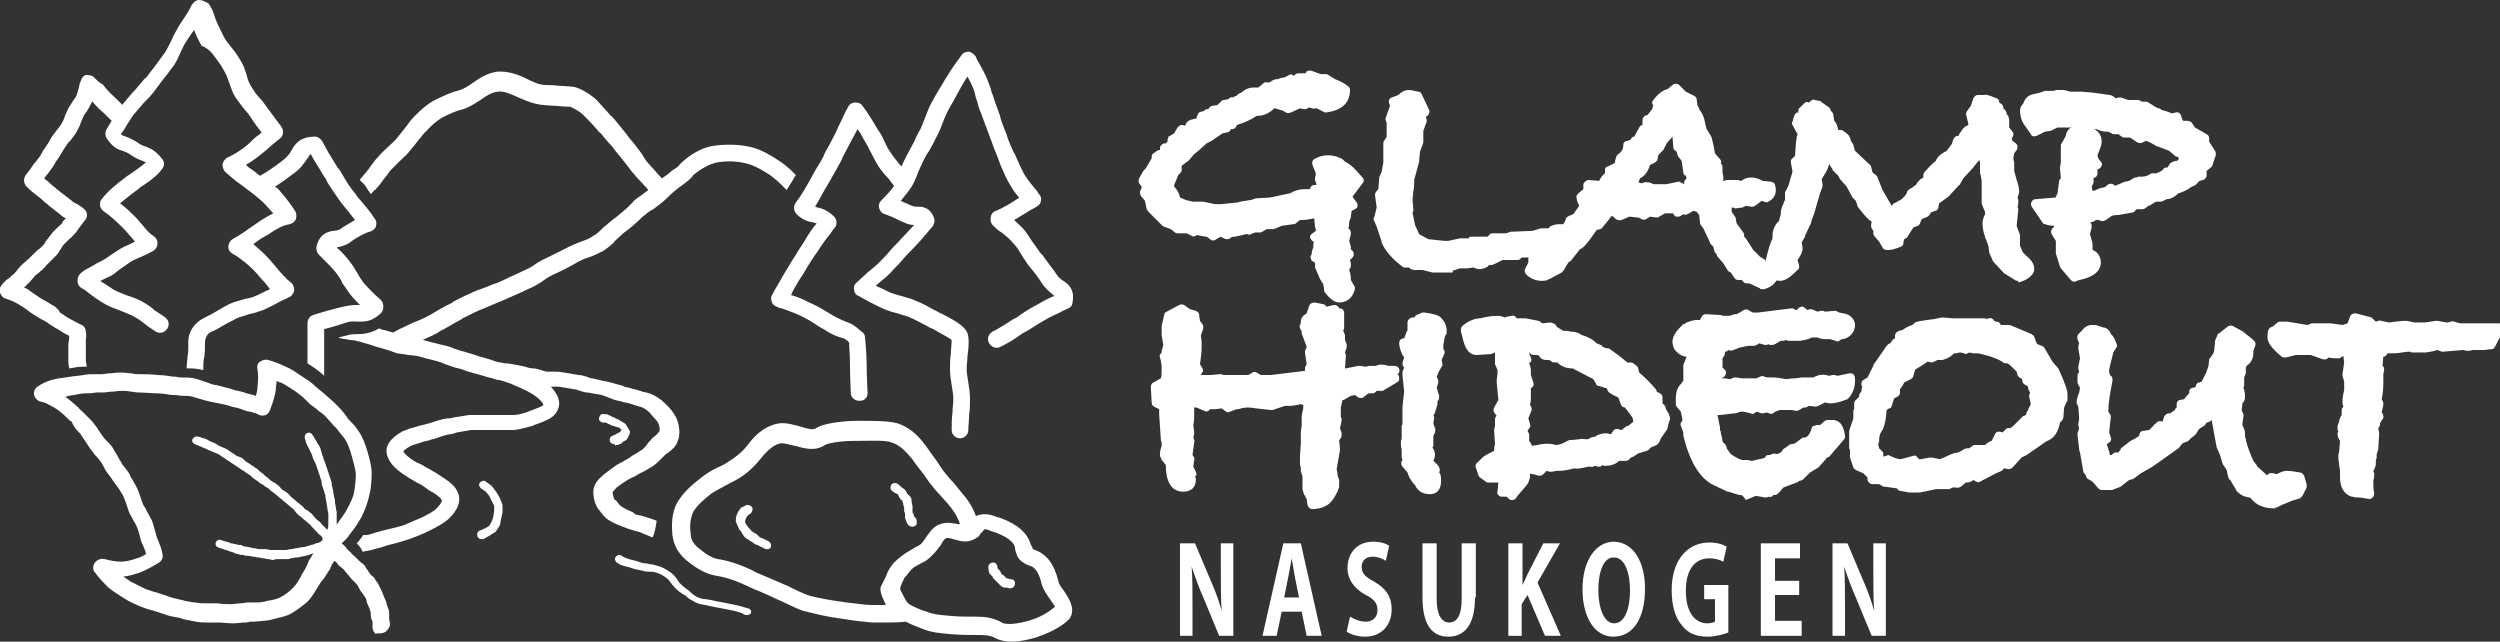 <?xml version="1.0" encoding="utf-8"?>
<!-- Generator: Adobe Illustrator 16.0.5, SVG Export Plug-In . SVG Version: 6.00 Build 0)  -->
<!DOCTYPE svg PUBLIC "-//W3C//DTD SVG 1.1//EN" "http://www.w3.org/Graphics/SVG/1.1/DTD/svg11.dtd">
<svg version="1.1" id="レイヤー_1" xmlns="http://www.w3.org/2000/svg" xmlns:xlink="http://www.w3.org/1999/xlink" x="0px"
	 y="0px" width="300px" height="77px" viewBox="0 0 300 77" style="enable-background:new 0 0 300 77;" xml:space="preserve">
<rect x="0" y="0" width="300" height="77" fill="#333333" stroke="none"/>
<style type="text/css">
<![CDATA[
	.st0{fill:#FFFFFF;}
]]>
</style>
<path class="st0" d="M148,76.3h-1.7l-1.9-4.6c-0.5-1.1-1-2.5-1.4-3.7h0c0.1,1.4,0.1,2.9,0.1,4.9v3.4h-1.5V65.2h1.8l1.9,4.5
	c0.5,1.1,1,2.5,1.3,3.6h0c-0.1-1.4-0.1-3-0.1-4.8v-3.3h1.5V76.3z"/>
<path class="st0" d="M158.6,76.3h-1.8l-0.6-2.9h-2.4l-0.6,2.9h-1.7l2.5-11.1h2.1L158.6,76.3z M155.9,71.8l-0.5-2.5
	c-0.1-0.7-0.3-1.6-0.4-2.3h0c-0.1,0.7-0.3,1.6-0.4,2.2l-0.5,2.5H155.9z"/>
<path class="st0" d="M166.3,67.3c-0.3-0.2-0.9-0.5-1.6-0.5c-0.9,0-1.3,0.6-1.3,1.2c0,0.8,0.4,1.2,1.5,1.8c1.4,0.8,2.1,1.8,2.1,3.3
	c0,1.9-1.2,3.3-3.2,3.3c-0.9,0-1.8-0.3-2.2-0.6L162,74c0.5,0.3,1.2,0.6,1.9,0.6c0.9,0,1.4-0.6,1.4-1.4c0-0.8-0.4-1.3-1.4-1.8
	c-1.3-0.7-2.2-1.8-2.2-3.2c0-1.8,1.1-3.2,3.1-3.2c0.8,0,1.5,0.2,1.9,0.5L166.3,67.3z"/>
<path class="st0" d="M177,71.7c0,3.2-1.2,4.7-3.2,4.7c-2,0-3.1-1.5-3.1-4.7v-6.5h1.7v6.7c0,1.9,0.6,2.8,1.5,2.8
	c0.9,0,1.5-0.8,1.5-2.8v-6.7h1.7V71.7z"/>
<path class="st0" d="M187.3,76.3h-1.9l-2.1-4.9l-0.7,1.1v3.8H181V65.2h1.7v5h0c0.2-0.4,0.4-0.8,0.6-1.3l1.9-3.7h2l-2.7,4.7
	L187.3,76.3z"/>
<path class="st0" d="M197.4,70.6c0,3.9-1.6,5.8-3.8,5.8c-2.3,0-3.7-2.4-3.7-5.7c0-3.3,1.5-5.7,3.8-5.7
	C196.2,65.1,197.4,67.7,197.4,70.6 M191.8,70.8c0,2.2,0.7,4,1.9,4c1.3,0,1.9-1.8,1.9-4c0-2-0.6-3.9-1.9-3.9
	C192.4,66.8,191.8,68.7,191.8,70.8"/>
<path class="st0" d="M207.4,75.9c-0.5,0.2-1.5,0.5-2.5,0.5c-1.3,0-2.4-0.4-3.1-1.4c-0.8-0.9-1.2-2.4-1.2-4.2c0-3.7,2-5.7,4.5-5.7
	c0.9,0,1.6,0.2,2.1,0.5l-0.4,1.8c-0.4-0.2-0.9-0.4-1.7-0.4c-1.6,0-2.8,1.2-2.8,3.9c0,2.6,1.1,3.9,2.6,3.9c0.4,0,0.7-0.1,0.9-0.2
	v-2.7h-1.3v-1.7h2.9V75.9z"/>
<polygon class="st0" points="216.2,76.3 211.3,76.3 211.3,65.2 216,65.2 216,67 213,67 213,69.7 215.9,69.7 215.9,71.4 213,71.4 
	213,74.5 216.2,74.5 "/>
<path class="st0" d="M226.3,76.3h-1.7l-1.9-4.6c-0.5-1.1-1-2.5-1.4-3.7h0c0.1,1.4,0.1,2.9,0.1,4.9v3.4h-1.5V65.2h1.8l1.9,4.5
	c0.5,1.1,1,2.5,1.3,3.6h0c-0.1-1.4-0.1-3-0.1-4.8v-3.3h1.5V76.3z"/>
<path class="st0" d="M160.7,36.3c-0.5,0-1.1-0.4-1.7-1.2c-0.1-0.1-0.1-0.2-0.1-0.3l-0.1-0.7c-0.3-0.4-0.5-0.8-0.6-1.1l-0.4-0.9
	c0-0.1,0-0.2,0-0.2v-0.3l-0.1-0.2c0,0,0,0,0,0l-0.1,0c-0.2-0.1-0.3-0.2-0.3-0.4c-0.1-0.2,0-0.3,0.1-0.5c0-0.3,0.1-0.6,0.2-0.8v-0.2
	c0-0.2,0-0.4,0.1-0.5l-0.1,0c-0.2-0.1-0.3-0.3-0.4-0.5c0-0.2,0.1-0.4,0.3-0.5c0.3-0.2,0.4-0.3,0.4-0.3c0,0,0-0.1,0-0.1
	c0-0.2-0.1-0.3-0.1-0.4l-0.1-1c-0.5,0.1-1,0.2-1.4,0.2h-0.3c0,0,0,0,0,0l-0.5,0.4c-0.1,0.1-0.2,0.1-0.3,0.1l-1.4,0.2l-0.7,0.3
	c-0.1,0-0.2,0.1-0.3,0.1h-0.8l-0.5,0.3c-0.1,0-0.2,0.1-0.2,0.1h-0.7l-0.5,0.2c-0.1,0.1-0.2,0.1-0.4,0l-0.2,0
	c-0.3,0.1-0.8,0.2-1.3,0.3c-0.4,0-0.5,0.1-0.5,0.1c-0.1,0.2-0.4,0.2-0.6,0.2c-0.2-0.1-0.5-0.2-0.6-0.3c0,0,0,0,0,0l-0.7,0.4
	c-0.2,0.1-0.4,0.1-0.6-0.1l-0.4-0.3c-0.3,0-0.7-0.1-1.2-0.2l-0.1,0.1c-0.2,0.1-0.4,0.1-0.5,0l-0.6-0.3h-1c-0.1,0-0.3,0-0.4-0.1
	l-0.5-0.4l-0.8-0.3c-0.1,0-0.1-0.1-0.2-0.1l-1.7-1.7c-0.1-0.1-0.1-0.2-0.2-0.3l-0.2-1l-0.5-0.6c-0.1-0.2-0.1-0.4-0.1-0.5l0.2-0.5
	c0,0,0-0.1,0-0.1l-0.3-0.4c-0.1-0.2-0.1-0.4,0-0.6l0.5-0.9c0.1-0.1,0.2-0.2,0.3-0.3l0.7-1.2v-0.2c0-0.2,0.2-0.5,0.4-0.5l0.1-0.1
	c0.1-0.1,0.3-0.2,0.5-0.2c0-0.1,0-0.1,0-0.2c0-0.2,0.1-0.4,0.3-0.5c0.1-0.1,0.3-0.1,0.4-0.1c0.1-0.1,0.1-0.1,0.2-0.2
	c0-0.1,0-0.2,0-0.2l0.1-0.3c0-0.1,0.1-0.2,0.2-0.2l0.5-0.3c0,0,0,0,0,0l0.4-0.7c0.1-0.1,0.2-0.2,0.4-0.3c0.2,0,0.3,0,0.5,0.1l0,0
	l0.2-0.4c0.1-0.1,0.2-0.2,0.4-0.3l0.8-0.2c0,0,0-0.1,0-0.1l0.1-0.3c0.1-0.2,0.2-0.4,0.5-0.4l0.3-0.1l0.1-0.1
	c0.1-0.1,0.2-0.1,0.4-0.1c0.1-0.2,0.3-0.4,0.5-0.4l0.6-0.1l0.5-0.5c0.1-0.1,0.2-0.1,0.3-0.1l0.5-0.1l0.1-0.1
	c0.1-0.1,0.4-0.2,0.5-0.1c0.1-0.1,0.2-0.2,0.4-0.2c0,0,0,0,0,0c0.1-0.2,0.3-0.3,0.6-0.4c0.4-0.4,0.9-0.6,1.5-0.6h0.5l0.6-0.5
	c0.1-0.1,0.3-0.2,0.5-0.1l0.2,0l0.5-0.3c0.1,0,0.2-0.1,0.3-0.1h0.2c0.3-0.1,0.5-0.2,0.8-0.2l0.6-0.3c0.1-0.1,0.3-0.1,0.4,0l0.2,0.1
	l0,0c0.1-0.2,0.3-0.3,0.5-0.3h0.9l0-0.1c0.1-0.2,0.4-0.3,0.7-0.2l1.1,0.4h0.6c0.1,0,0.2,0,0.3,0.1l0.8,0.5c0.5,0.2,1,0.4,1.5,0.8
	c0.2,0.1,0.3,0.3,0.3,0.5c0,1.1-0.5,2.4-2.9,2.7c-0.1,0-0.2,0-0.3-0.1l-0.8-0.4l-0.1,0c-0.1,0-0.3,0.1-0.4,0l-0.4-0.1l-0.2,0.1
	c-0.1,0.1-0.3,0.1-0.4,0.1l-0.5-0.1l-1.1,0.5c-0.2,0.1-0.4,0.1-0.6,0l-0.3-0.2L153,13c-0.2,0-0.2,0.1-0.2,0.1c0,0-0.1,0.1-0.1,0.1
	c-0.6,0.5-1.2,0.7-1.8,0.7h-0.1c-0.9,0.6-1.7,0.9-2.4,1.1l0,0.1c-0.1,0.2-0.3,0.4-0.5,0.4h-0.2l-0.1,0.2c-0.1,0.1-0.2,0.2-0.4,0.2
	l-0.5,0.1c-0.4,0.3-0.9,0.6-1.3,0.9l-0.6,0.3l-1,0.9c0,0,0,0,0,0l-0.5,0.4l-0.6,0.7c0,0-0.1,0.1-0.1,0.1l-0.8,0.6v0.5
	c0,0.2-0.1,0.3-0.2,0.4l-0.2,0.2l-0.5,1.2v0.2c0.4,0.4,0.6,0.8,0.7,1.3l0.7,0.3l0.8,0.2h1.2c0,0,0.1,0,0.1,0l1.4,0.3l0.2,0
	c0.1,0,0.1,0,0.2,0l0.3,0l2-0.2c0.3-0.1,0.8-0.2,1.6-0.3l0.6-0.2c0,0,0.1,0,0.1,0l1.6-0.1l2.4-0.5c0.5-0.3,1.1-0.5,1.7-0.5
	c0,0,0.1,0,0.1,0l0.5,0c0,0,0.1,0,0.1,0c0-0.2,0.2-0.5,0.5-0.5l0.2,0l0.1-0.1c0,0-0.1-0.1-0.1-0.2c0-0.1-0.1-0.2-0.1-0.3
	c0-0.2,0-0.4,0.1-0.6c0-0.1,0-0.1,0-0.1c0-0.1-0.1-0.4-0.4-1.1c-0.1-0.3,0-0.6,0.2-0.7c1-0.6,2.2-0.6,3.2-0.1c0.1,0,0.1,0.1,0.2,0.1
	l0.3,0.3c0.4,0.2,0.8,0.5,1.1,0.8l1,1.1c0.2,0.2,0.2,0.5,0,0.7l-1.2,1.6l0.5,0.7c0.1,0.1,0.1,0.3,0.1,0.4c0,0.2-0.1,0.3-0.3,0.4
	l-0.4,0.2l-0.1,0.7c0,0.1,0,0.1,0,0.1l-0.2,0.5c0,0.3,0,0.5-0.1,0.8l0.1,0.1c0.2,0.1,0.2,0.4,0.2,0.6l-0.2,0.8l0.2,0.7
	c0,0.1,0,0.2,0,0.3l0.2,0.2c0.2,0.2,0.2,0.6,0,0.8l-0.3,0.3l0.1,0.4c0,0.1,0,0.3,0,0.4l-0.2,0.4c0.2,0.5,0.2,0.9,0.2,1.2v0l0.4,0.7
	c0.1,0.1,0.1,0.2,0.1,0.3C162.3,36.1,161.2,36.3,160.7,36.3"/>
<path class="st0" d="M174.3,32.7H172c0,0-0.1,0-0.1,0l-1.2-0.3h-1c-0.1,0-0.3-0.1-0.4-0.1l-0.2-0.2l-0.5,0c-0.1,0-0.2,0-0.3-0.1
	c-1.2-0.9-2.1-1.9-2.5-2.9c0,0,0-0.1,0-0.1c-0.2-0.6-0.4-1.2-0.6-1.8l-0.3-0.7c-0.1-0.1-0.1-0.3,0-0.4l0.3-1.2l-0.2-1.5
	c0-0.2,0.1-0.4,0.3-0.6l0.1-0.1l0.1-1.2c0-0.1,0-0.1,0-0.2l0.3-0.7l0.2-1.1v-2.3c0-0.1,0-0.2,0.1-0.3l0.3-0.5l0-0.2v-1.3
	c0-0.1,0-0.1,0-0.2c-0.1-0.2-0.2-0.4-0.1-0.6l0.5-1.4l-0.1-0.3c-0.1-0.3,0-0.6,0.3-0.7l0.8-0.3c0.4-0.4,0.8-0.6,1.2-0.6
	c0.1,0,0.1,0,0.2,0l1,0.2c0.2,0,0.3,0.1,0.4,0.3l0.9,1.9c0.1,0.2,0,0.5-0.2,0.7l-0.2,0.1c0,0.1,0.1,0.3,0.1,0.4c0,0.1,0,0.1,0,0.2
	l-0.4,1.1v1.2c0,0.1,0,0.1,0,0.2l-0.4,1.1l-0.1,1.1c0,0,0,0.1,0,0.1l-0.6,2.2V22c0,0.3,0,0.6-0.1,0.9l-0.1,1.1l0.1,1.1
	c0,0.1,0,0.2,0,0.2l-0.1,0.2l0.3,1.5l0.5,1.1l1.1,0.6l1.9,0.2h0.5l1.4-0.3c0,0,0.1,0,0.1,0h0.9l0.1-0.1c0.1-0.1,0.2-0.1,0.3-0.1h1.9
	l0.3-0.3c0.1-0.1,0.2-0.1,0.4-0.1h1.5l0.6-0.2c0,0,0.1,0,0.2,0l2.4-0.1l1-0.3c0.1,0,0.1,0,0.2,0c0.2,0,0.4,0,0.7,0l0.2-0.2
	c0,0,0.1-0.1,0.2-0.1c0.4-0.2,0.8-0.2,1.1-0.2c1.7,0,1.8,1.1,1.8,1.5c0,0.4-0.2,1.5-1.7,1.6c-0.3,0.2-0.7,0.3-1,0.3l-1.4,0.2
	c0,0-0.1,0-0.1,0H184l-0.4,0.3c-0.1,0.1-0.2,0.1-0.3,0.1h-0.7l-0.2,0.2c-0.1,0.1-0.2,0.1-0.4,0.1h-1.7l-1,0.5
	c-0.1,0-0.2,0.1-0.3,0.1h-0.2c0,0-0.1,0-0.1,0l-0.1,0.1c0,0-0.1,0.1-0.1,0.1c-0.3,0.2-0.7,0.3-1,0.3c-0.2,0-0.4-0.1-0.7-0.2
	l-0.7,0.1c0,0-0.1,0-0.1,0l-0.8,0l-0.9,0.3C174.4,32.7,174.3,32.7,174.3,32.7"/>
<path class="st0" d="M211.4,34.7c-0.1,0-0.2,0-0.2-0.1l-1.3-0.6h-0.3c-0.1,0-0.2,0-0.3-0.1l-0.3-0.3h-0.4c-0.2,0-0.4-0.1-0.5-0.3
	l-0.4-0.6l-0.2-0.1c-0.1-0.1-0.2-0.1-0.2-0.2l-0.5-0.8l-0.6-0.7c-0.1-0.1-0.2-0.2-0.2-0.4v0l-0.1-0.1c-0.1-0.1-0.2-0.2-0.2-0.4
	l-0.1-0.4l-0.3-0.3c-0.1-0.1-0.1-0.1-0.1-0.2l-0.8-1.7l-0.3-0.4c-0.1-0.1-0.1-0.2-0.1-0.3l-0.1-0.9l-0.3-0.4l-0.4-0.1l-0.7,0.4
	c-0.2,0.1-0.4,0.1-0.5,0l-0.3,0.2c-0.1,0.1-0.3,0.1-0.5,0.1c-0.2,0-0.3-0.2-0.4-0.3l0-0.1c-0.1,0-0.1,0-0.2,0c-0.3,0-0.5,0-0.7,0
	h-0.1l-0.7,0.4c-0.1,0.1-0.2,0.1-0.3,0.1l-0.8-0.1l-0.5,0.3c-0.1,0.1-0.3,0.1-0.5,0l-0.4-0.2c-0.4,0-0.8-0.1-1.1-0.1l-0.9,0.4
	c-0.2,0.1-0.5,0-0.7-0.1l-0.3-0.3l-0.2-0.1c-0.5,0.7-0.9,1.1-1.1,1.4c-0.1,0.1-0.2,0.2-0.3,0.2l-0.4,0.1c-1.3,1.9-1.7,2.2-2,2.3
	c0,0,0,0,0,0l-1.1,1.4c-0.1,0.1-0.2,0.1-0.3,0.2l-0.6,1c-0.1,0.1-0.1,0.1-0.2,0.2l-1.5,0.8c-0.1,0-0.1,0-0.2,0.1
	c-0.3,0.1-0.5,0.1-0.7,0.1c-0.6,0-1.2-0.2-1.8-0.7c-0.2-0.2-0.3-0.5-0.2-0.7l0.4-0.8v-0.4c0-0.1,0-0.3,0.1-0.4l0-0.1l0.1-0.6
	c0-0.3,0.2-0.5,0.5-0.5l1.1-0.1l0.2-0.1c0.2-0.1,0.3-0.2,0.3-0.4c0-0.2,0.2-0.4,0.4-0.5c0.3-0.1,0.4-0.2,0.4-0.4
	c0-0.2,0.1-0.3,0.3-0.4c0.5-0.3,0.9-0.7,1.1-1.3c0-0.2,0.2-0.3,0.4-0.4l0.5-0.2l0.7-1c-0.1-0.3-0.3-0.6-0.3-0.9
	c-0.1-0.2,0-0.4,0.2-0.6l0.6-0.5v-0.5c0-0.2,0.1-0.3,0.2-0.4c0.1-0.1,0.3-0.2,0.4-0.2l1.3,0.1l0,0c0.2-0.4,0.4-0.7,0.7-0.9l0-0.4
	c0-0.2,0.1-0.4,0.3-0.4l0.8-0.4c0,0,0.1-0.1,0.1-0.1c0-0.3,0.1-0.5,0.2-0.8c0-0.1,0.1-0.1,0.2-0.2c0.4-0.3,0.6-0.6,0.6-1.1
	c0-0.3,0.2-0.5,0.5-0.5l0.3-0.1l0.1-0.1c0.1-0.2,0.2-0.3,0.4-0.3l0.6-1.1c0.1-0.2,0.3-0.3,0.4-0.3v-0.6c0-0.3,0.3-0.6,0.6-0.6h0
	c0.5-0.6,0.6-0.8,0.6-0.8c0-0.1,0-0.2,0.1-0.3l-0.1-0.2c-0.1-0.2,0-0.4,0.1-0.5c0.6-0.8,1.2-1.2,1.7-1.3l0.6-0.5
	c0.2-0.2,0.6-0.2,0.8,0l0.8,0.8l1,0.5c0.2,0.1,0.3,0.3,0.3,0.4l0.1,0.8c0.1,0.1,0.2,0.2,0.2,0.4c0.4,0.5,0.6,1,0.7,1.6l0.2,0.8
	l0.5,0.8c0,0.1,0.1,0.1,0.1,0.2l0.3,1.3c0,0,0,0.1,0,0.1l0.1,0.5l0.6,0.7c0.1,0.1,0.2,0.3,0.1,0.5c0.1,0.1,0.2,0.3,0.2,0.4v0.7
	l0.1,0.5c0,0.1,0,0.1,0,0.2c0,0.1,0,0.1,0,0.2c0,0,0,0,0,0l0,0.1c0.2,0,0.3,0,0.3-0.1c0.1,0,0.1,0,0.2,0h1.2c0,0,0.1,0,0.1,0
	c0.2,0.1,0.3,0.1,0.3,0.1c0,0,0.1,0,0.2-0.1c0.3-0.2,0.6-0.3,1.1-0.3c0.3,0,0.8,0.1,1.3,0.4l1,0.1c0.2,0,0.5,0.2,0.5,0.4
	c0.1,0.3,0.1,0.4,0.1,0.6c0,0.6-0.3,1.1-0.9,1.4c-0.1,0.1-0.3,0.1-0.5,0l-0.3-0.1l-0.8,0.6c-0.1,0.1-0.3,0.1-0.4,0.1l-0.7-0.1
	l-0.2,0.1c-0.1,0-0.1,0.1-0.2,0.1l-0.8,0.1c-0.1,0-0.2,0-0.3-0.1l-0.2,0l0,0.5l0.4,0.6c0.1,0.1,0.1,0.2,0.1,0.3l0.1,0.5l0.8,1.1
	c0.1,0.1,0.1,0.3,0.1,0.4l0,0.1l0.1,0.1c0,0,0.1,0.1,0.1,0.1l0.9,1.4l0.6,0.6c0,0,0.1,0.1,0.1,0.1l0.1,0.1l0.5,0.3
	c0.1,0.1,0.2,0.2,0.3,0.3l0.2,0.4l0.9,0.5c0.2,0.1,0.3,0.3,0.3,0.5c0,0.6-0.3,1.5-1.7,1.9C211.5,34.7,211.4,34.7,211.4,34.7
	 M201.4,21.8c0.1,0,0.2,0,0.3,0.1l0.4,0.2c0-0.1,0-0.1,0-0.2c0-0.2,0.1-0.3,0.2-0.4l0.1-0.1c0-0.1-0.1-0.2-0.1-0.3l0,0
	c-0.2-0.1-0.3-0.2-0.3-0.4l-0.2-1.4l-0.4-0.5c0-0.1-0.1-0.1-0.1-0.2l-0.1-0.4c-0.2-0.1-0.4-0.3-0.4-0.5l-0.1-1.3l-0.7,0.8l-0.3,0.6
	c0,0.1-0.1,0.1-0.1,0.2l-0.6,0.6l-0.1,0.5c0,0.2-0.2,0.3-0.3,0.4l-0.6,0.3c-0.2,0.7-0.6,1.3-1.2,1.6l-0.2,0.5c0.2,0,0.3,0.1,0.4,0.1
	h0c0.4-0.2,0.9-0.2,1.4,0.1l0,0c0.2,0,0.4,0,0.7,0c0.4,0,0.7,0,0.9,0L201.4,21.8C201.4,21.8,201.4,21.8,201.4,21.8"/>
<path class="st0" d="M242.1,33.7c-0.1,0-0.2,0-0.3-0.1l-1.3-0.8c0,0-0.1-0.1-0.1-0.1l-1.2-1.3c0,0-0.1-0.1-0.1-0.2l-0.4-0.9
	c0,0,0-0.1,0-0.1l-0.1-0.7l-0.1-0.3c-0.4-0.9-0.6-1.7-0.6-2.5c0-0.2,0.1-0.5,0.2-0.8c0-0.1,0.1-0.1,0.1-0.1l0-0.4l-0.3-0.7
	c0-0.1-0.1-0.2-0.1-0.2v-2.6c0-0.4-0.1-0.8-0.2-1.2c0-0.1,0-0.1,0-0.2v-1l-0.1-0.3l-0.8,1l-1.1,1.2l-0.4,0.7c0,0,0,0.1-0.1,0.1
	l-1.2,1.3c0,0-0.1,0.1-0.1,0.1l-1.1,0.8l-0.1,0.5c0,0.2-0.2,0.4-0.4,0.4l-0.5,0.2l-0.1,0.2c-0.1,0.1-0.2,0.3-0.3,0.3l-0.7,0.3
	l-0.2,0.5c-0.1,0.2-0.2,0.3-0.3,0.3l-0.5,0.2l-0.7,1.1c0,0.1-0.1,0.1-0.2,0.2l-0.2,0.1c0,0.1-0.1,0.3-0.1,0.5c0,0.2-0.1,0.3-0.3,0.4
	c-0.5,0.2-1,0.4-1.5,0.4h-0.2c-0.2,0-0.4-0.1-0.5-0.3l-0.4-0.7l-0.6-0.7c-0.1-0.1-0.1-0.3-0.1-0.4l0-0.2l-0.2-0.3
	c-0.1-0.2-0.1-0.5,0-0.7l0,0l-0.1-0.2l-0.2-0.1c0,0,0,0-0.1-0.1c-0.5-0.5-0.9-1-1.2-1.4c0,0-0.1-0.1-0.1-0.2l-0.2-0.6l-0.3-0.3
	c0,0-0.1-0.1-0.1-0.1l-0.7-1.3l-0.7-0.8c0,0-0.1-0.1-0.1-0.1l-0.2-0.4l-0.7-0.7c0,0,0,0,0-0.1l-0.4-0.6c-0.1,0.3-0.2,0.6-0.3,0.8
	l-0.6,1l0.1,0.6c0,0.1,0,0.2,0,0.3l-0.3,0.8l-0.7,2.4l-0.3,0.8l-0.1,0.4c0,0.1,0,0.1-0.1,0.2l-0.6,1.3c0,0,0,0,0,0.1l-0.4,0.7
	l0.1,0.6c0,0.1,0,0.2,0,0.3c-0.1,0.4-0.3,0.8-0.6,1.2l0.2,0.7c0,0.2,0,0.4-0.2,0.5c-0.9,0.9-1.5,1.3-2.1,1.3c-0.6,0-1.1-0.3-1.4-0.8
	c-0.2-0.3-0.4-0.6-0.4-0.9c0,0,0-0.1,0-0.1v-0.2c0,0,0-0.1,0-0.1c0.4-1.8,0.7-2.6,0.9-3v-0.3c0-0.7,0.3-1.4,0.8-1.8c0,0,0-0.1,0-0.1
	l0.2-0.7l0-0.1c0,0,0-0.1,0-0.1c0-0.2,0-0.4,0.4-1.3c0-0.1,0.1-0.1,0.1-0.2l0-0.8c0-0.1,0-0.2,0.1-0.3l0.3-0.6l0.5-1.7l-0.2-1.1
	c0-0.2,0-0.4,0.2-0.5l0.3-0.3l0.1-1.4c0,0,0,0,0-0.1l0.1-0.7c0,0,0-0.1,0-0.1c0.1-0.2,0.1-0.3,0.1-0.3v0l-0.6-1.1
	c-0.1-0.1-0.1-0.3,0-0.4l0.2-0.7c0.1-0.2,0.2-0.4,0.4-0.4l0.1,0l0,0l0-0.1c0-0.2,0-0.4,0.2-0.5l0.5-0.5c0.2-0.2,0.4-0.2,0.6-0.1l0,0
	l0.2-0.2c0.1-0.1,0.3-0.2,0.5-0.1l0.5,0.1c0.1,0,0.2,0,0.2,0.1l1,0.7c0.1,0.1,0.2,0.3,0.2,0.4l0.1,0.1c0.1,0.1,0.2,0.2,0.2,0.4
	l0.1,0.7l0.1,0.1c0.1,0.1,0.1,0.2,0.2,0.3l0.2,0.7c0.2,0,0.3,0,0.4,0c0.2,0.1,0.5,0.3,0.8,0.6c0.1,0.1,0.1,0.2,0.2,0.3l0.1,0.4
	l0.2,0.3c0.1,0.1,0.1,0.1,0.1,0.2l0.2,0.7l1.7,1.6c0.1,0.1,0.1,0.1,0.2,0.2l0.2,0.8l0.4,0.3c0.1,0.1,0.2,0.2,0.2,0.3l0.6,1.5
	l1.1,1.9l0.1-0.1c0-0.1,0.1-0.2,0.2-0.2l0.9-0.5c0.3-0.3,0.5-0.5,0.6-0.7c0-0.2,0.1-0.3,0.2-0.4c0.1-0.1,0.3-0.2,0.5-0.3
	c0.1-0.1,0.2-0.2,0.4-0.3c0.2-0.4,0.5-0.7,0.9-0.9v-0.2c0-0.1,0-0.3,0.1-0.4c0.6-0.7,1-1.1,1.4-1.4c0.2-0.6,0.9-1,1.3-1.2l0.6-0.8
	l0.2-0.6c0.1-0.2,0.3-0.4,0.5-0.4h0.1c0.2-0.4,0.4-0.6,0.5-0.8c0.1-0.1,0.2-0.2,0.3-0.3l0.4-0.2l0-0.1L236,14
	c-0.1-0.2-0.1-0.4,0-0.6l0.5-0.7l0.3-0.9c0.1-0.2,0.3-0.4,0.5-0.4c0.2,0,0.4,0,0.6,0c0.1,0,0.2,0,0.2,0c0.2-0.1,0.5,0,1.5,0.4
	c0.2,0.1,0.3,0.2,0.3,0.4l0,0.1l0.3,0.2c0.1,0.1,0.2,0.2,0.2,0.4l0,0.1l0.2,0.2c0.1,0.1,0.2,0.3,0.2,0.4c0,0,0,0.1,0,0.1
	c0.3,0.3,0.3,0.6,0.3,0.8v0.8l0.4,0.5c0.2,0.2,0.1,0.6-0.1,0.8l0.1,0.3l0.4,0.3c0.1,0.1,0.2,0.2,0.2,0.4c0,0.1,0,0.3-0.1,0.4
	l-0.3,0.4l-0.1,0.6l0.1,0.5c0,0.1,0,0.1,0,0.2v0.8l0.3,1.1c0.2,0.6,0.3,1,0.3,1.4c0,0.2-0.1,0.4-0.2,0.7c0.1,0.2,0.1,0.3,0.1,0.5
	c0,0.2,0,0.4-0.1,0.6c0,0.1,0.1,0.2,0.1,0.3l-0.2,2l0.4,1.1c0,0.1,0,0.1,0,0.2v1.1c0.1,0.2,0.2,0.4,0.3,0.7c0.1,0.1,0.2,0.3,0.8,0.8
	c0.4,0.4,0.6,0.8,0.6,1.2c0,0.1,0,0.2,0,0.3c-0.2,0.6-0.8,1.1-1.9,1.4C242.2,33.7,242.2,33.7,242.1,33.7 M229.4,23.4L229.4,23.4
	L229.4,23.4z M230.3,22.9C230.3,22.9,230.3,22.9,230.3,22.9C230.3,22.9,230.3,22.9,230.3,22.9"/>
<path class="st0" d="M248.9,33.8c-0.2,0-0.3-0.1-0.4-0.2l-1.2-1.4c0-0.1-0.1-0.1-0.1-0.2l-0.5-1.6c0-0.1,0-0.1,0-0.2v-1.3l-0.5-0.8
	c-0.1-0.2-0.1-0.5,0.1-0.7l0.2-0.2l0-0.1c-0.5,0-0.8-0.1-1.1-0.2c-0.1,0-0.3-0.1-0.3-0.2l-1.3-1.9c-0.1-0.2-0.1-0.4,0-0.6
	c0.1-0.2,0.3-0.3,0.5-0.3l2.4-0.2c0,0,0-0.1,0-0.1l0.2-0.4l0.2-1.5c0-0.1,0.1-0.2,0.2-0.3l0,0l-0.1-1.2c0-0.1,0-0.1,0-0.1l0.1-0.6
	v-2c0-0.1,0-0.2,0.1-0.3l0.5-0.9c0,0,0-0.1,0-0.1c0.1-0.4,0.3-0.7,0.7-1l-0.2,0.1c-0.1,0-0.2,0-0.4,0l-0.1,0c-0.1,0-0.1,0-0.2,0
	h-0.8l-0.6,0.3c-0.1,0-0.1,0.1-0.2,0.1l-0.7,0.1l-1,0.5c-0.3,0.1-0.6,0.1-0.7-0.2l-0.7-1c-0.4-0.5-0.6-1.2-0.6-1.9
	c0-0.1,0.1-0.3,0.1-0.4l0.3-0.4c0.2-0.6,0.6-1,1.2-1.1c0.5-0.1,0.9-0.2,1.4-0.4c0,0,0.1,0,0.1,0h0.3c0.1,0,0.1,0,0.2,0l0.1,0l0.2,0
	c0,0,0.1,0,0.1,0l0.4-0.1c0.1,0,0.1,0,0.2,0h0.5c0.3,0,0.6,0.1,0.9,0.2h1.4l1.2,0.1l2.2,0.3c0.1,0,0.2,0.1,0.3,0.1l0.4,0.3l0.3-0.1
	c0.1,0,0.2,0,0.3,0l0.9,0.3h1.1c0.2,0,0.4,0.1,0.5,0.2h0.5c0.1,0,0.2,0,0.3,0.1l0.8,0.5L259,13c0.2,0,0.3,0.1,0.4,0.2l0,0
	c0.4,0.1,0.8,0.2,1.2,0.4l0.5-0.1c0.3-0.1,0.5,0.1,0.6,0.3l0.2,0.6l0.1,0.1h0.5c0.2,0,0.4,0.1,0.5,0.2l0.4,0.6l1.4,0.8
	c0.2,0.1,0.3,0.3,0.3,0.5v0.4l0.7,1.1c0.1,0.1,0.1,0.3,0.1,0.5l-0.4,1.2c0,0.1-0.1,0.2-0.2,0.3l-0.5,0.4V21c0,0.3-0.2,0.5-0.4,0.6
	c-0.2,0-0.4,0.1-0.6,0.2c-0.2,0.4-0.5,0.5-0.8,0.6c-0.4,0.3-0.9,0.6-1.6,0.8c-0.4,0.4-0.9,0.7-1.4,0.7l-0.4,0.2
	c-0.1,0-0.2,0.1-0.3,0.1h-0.6l-0.3,0.2c-0.1,0-0.1,0.1-0.2,0.1l0,0c-0.1,0.1-0.3,0.2-0.4,0.2l-0.4,0.3c-0.1,0.1-0.2,0.1-0.3,0.1
	h-0.7l-0.3,0.3c-0.1,0.1-0.2,0.1-0.2,0.1l-1.7,0.3c0,0-0.1,0-0.1,0c-0.1,0-0.3,0-0.7,0.1l-0.7,0.5c-0.2,0.1-0.4,0.2-0.6,0.1
	c-0.2-0.1-0.3-0.1-0.5-0.1h-0.1l-0.1,0.1c0,0-0.1,0-0.2,0.1l-0.4,0.1l0.1,0.1c0.1,0.1,0.1,0.3,0.1,0.5l-0.2,0.8l0.3,1.1
	c0,0,0,0.1,0,0.1V30c0.6,0.2,1,0.8,1,1.5c0,0.6-0.3,1.4-1.8,1.9l-1.1,0.3C249.1,33.8,249,33.8,248.9,33.8 M251.1,22.9h0.2
	c0.4-0.2,0.8-0.4,1.2-0.4l0.4-0.3c0.2-0.2,0.6-0.2,0.8,0c0,0,0.1,0.1,0.1,0.1c0.3-0.1,0.7-0.3,1.2-0.5c0,0,0.1,0,0.1,0l0.4-0.1
	l0.5-0.3c0.1-0.1,0.2-0.1,0.3-0.1h0.1c0.1-0.1,0.2-0.1,0.3-0.1h0.3c0.4,0,0.7-0.1,1-0.3c0.1-0.1,0.2-0.1,0.3-0.1h0.5
	c0.1-0.1,0.1-0.1,0.2-0.1l0.4-0.2l0.2-0.2c0.1-0.2,0.3-0.2,0.5-0.2l0.2-0.3c0-0.1,0.1-0.1,0.1-0.2c0.2-0.1,0.5-0.3,0.8-0.3
	c0,0,0.1,0,0.1,0c0-0.1,0.1-0.2,0.2-0.2l0,0l-0.1-0.2l-0.1-0.1l-0.1,0c-0.1,0-0.2-0.1-0.2-0.1l-0.7-0.6l-1.3-0.5c0,0-0.1,0-0.1,0
	c-0.5-0.3-1-0.6-1.4-0.7l-0.4,0.2c-0.2,0.1-0.4,0.1-0.6,0l-0.9-0.6l-0.7,0c-0.1,0-0.2,0-0.3-0.1l-0.4-0.3h-0.5c-0.1,0-0.2,0-0.3-0.1
	l-0.4-0.2c-0.1,0-0.1,0-0.2,0c-0.4,0-0.8-0.1-1.2-0.3l-0.3,0c0.8,0.4,0.9,1.1,0.9,1.5c0,0.4-0.2,0.9-0.5,1.6v0
	c0,0.2,0.1,0.5,0.4,0.8c0.1,0.1,0.2,0.3,0.1,0.5c-0.1,0.2-0.2,0.3-0.4,0.4l-0.1,0v0.5c0,0.2-0.1,0.4-0.3,0.5l-0.2,0.1l0,0.1
	c0.1,0.2,0,0.3,0,0.5l-0.2,0.4L251.1,22.9C251.1,22.9,251.1,22.9,251.1,22.9"/>
<path class="st0" d="M157.5,61.1c-0.3,0-0.5-0.2-0.6-0.5l-0.1-0.7l-0.2-0.4c0,0,0-0.1-0.1-0.1l-0.2-0.7c0-0.1,0-0.1,0-0.2v-1.3
	l-0.2-0.7c0-0.1,0-0.3,0-0.4l-0.1-0.3c0,0,0-0.1,0-0.1v-1l0.1-1.5l0-1.3c0,0,0-0.1,0-0.1l0.1-0.7v-0.8c0-0.2,0-0.5,0.1-0.9
	c0.1-0.4,0.1-0.5,0.1-0.6c0-0.1,0-0.2,0-0.2l-0.3-0.1c-0.5,0.1-0.9,0.2-1.3,0.2c-0.2,0-0.4,0-0.6,0l-1.5,0.5c-0.1,0-0.2,0-0.2,0
	l-1.8-0.2c-0.6-0.1-0.8-0.1-0.9-0.1c-0.2,0-0.6,0-1.2,0.2c-0.1,0-0.1,0-0.2,0h0l-0.8,0.3c-0.2,0.1-0.4,0.1-0.6-0.1l-0.4-0.3
	l-0.7,0.1c-0.1,0-0.2,0-0.2,0c-0.1,0-0.1,0-0.2,0l-0.3,0c-0.1,0.1-0.1,0.2-0.2,0.2c-0.1,0.1-0.3,0.1-0.5,0l-0.9-0.4l-0.3,0v1.3
	c0,0,0,0,0,0.1l-0.1,0.8l0.1,0.7c0,0.1,0,0.2,0,0.3l-0.1,0.4l0.1,0.3c0,0.1,0.1,0.2,0,0.3l-0.2,1.5l0.2,0.3c0,0.1,0.1,0.2,0,0.3
	l-0.1,0.8l0.3,0.6c0.1,0.2,0.1,0.4,0,0.5l-0.1,0.1l0.1,0.2c0,0.1,0,0.1,0,0.2c0,0.9-0.6,1.4-1.5,1.4c-1,0-2.1-0.6-2.1-3.2l-0.4-0.5
	c0,0-0.1-0.1-0.1-0.1l-0.2-0.5c0-0.1,0-0.1,0-0.2c0-0.4,0.1-0.7,0.2-1l0-0.4l-0.1-0.3c0,0,0-0.1,0-0.1l-0.2-3l0-0.6l-0.6-0.3
	c-0.2-0.1-0.3-0.3-0.3-0.5l-0.1-1.9c0-0.2,0.1-0.4,0.3-0.5l0.9-0.5c0.1-0.3,0.1-0.7,0.1-1.2c0-0.5-0.1-1-0.2-1.3
	c-0.1-0.2,0-0.4,0.2-0.6c0-0.1,0-0.1,0-0.2l0.2-0.7l-0.2-1.2c0,0,0-0.1,0-0.1v-0.9c0,0,0-0.1,0-0.1l0.3-1.3c0-0.2,0.1-0.3,0.3-0.4
	l1.5-0.8c0.2-0.1,0.4-0.1,0.6,0l0.7,0.5l0.7,0.2c0.2,0.1,0.4,0.2,0.4,0.5l0.1,0.7l0.3,0.4c0.1,0.2,0.1,0.3,0.1,0.5
	c-0.1,0.3-0.2,0.6-0.3,0.9c0.1,0.4,0.1,0.8,0.1,1.3c0,0.7-0.1,1.4-0.2,2.1l0.3,0.5c0.1,0.2,0.1,0.4-0.1,0.6l-0.1,0.2h1.2l1-0.1
	c0.1,0,0.2,0,0.3,0l0.2,0.1h1.4c0,0,0.2,0,0.6,0c0.3,0,0.7,0,1,0l0.5-0.3c0.2-0.1,0.4-0.1,0.5,0l0.5,0.3l0.4,0c0,0,0,0,0.1,0l0.1,0
	h0.6l4.1-0.5c0,0,0,0,0,0c0-0.1,0-0.3,0-0.4l0.2-0.4l-0.2-1.4c0-0.1,0-0.3,0.1-0.4l0.1-0.3l-0.6-1.6c0,0,0,0,0-0.1l0-0.2l-0.1-0.1
	c-0.1-0.2-0.2-0.4-0.1-0.6c0,0,0.1-0.2,0.1-0.3l0-0.1c0-0.4,0.2-0.7,0.7-1l0.3-0.9c0.1-0.3,0.4-0.4,0.7-0.4l1,0.2
	c0.1,0,0.1,0,0.2,0.1l0.2,0.2l0.8-0.2c0.2,0,0.3,0,0.5,0.1c0.1,0.1,0.2,0.2,0.2,0.3c0.1,0,0.3,0,0.4,0.1c0.1,0.1,0.2,0.3,0.2,0.4
	v1.8c0,0.1,0,0.2-0.1,0.3l0,0.1l0.2,0.5c0,0.1,0,0.1,0,0.2v0.4l0.2,0.5c0,0.1,0,0.3,0,0.4l-0.2,0.6l0.1,0.3c0,0.1,0,0.1,0,0.2
	l-0.1,1.4l0.1,0l1.5-0.3c0.1,0,0.1,0,0.2,0l0.7,0.1l0.4-0.1c0,0,0.1,0,0.1,0h0.7c0.4-0.2,0.9-0.2,1.5,0h0.8c0.2,0,0.5,0.2,0.5,0.4
	c0.1,0.2,0,0.5-0.2,0.6l0,0c0,0,0,0.1,0.1,0.1c0.1,0.1,0.1,0.3,0.1,0.5c0,0.2-0.1,0.3-0.3,0.4l-1.5,0.9c-0.1,0.1-0.2,0.1-0.3,0.1
	h-0.2c-0.1,0-0.2,0-0.4,0l-0.2,0.2c-0.1,0.1-0.3,0.1-0.4,0.1l-0.4,0l-0.5,0.4c-0.2,0.2-0.4,0.2-0.7,0.1l-0.4-0.3l-0.5,0.1l-0.7,0.4
	c-0.1,0.1-0.2,0.1-0.3,0.1l-0.2,0.9v0.4c0,0.2,0,0.4,0,0.6l0,0.1c0,0.1,0.1,0.2,0.1,0.2c0,0.4-0.1,0.8-0.2,1.2
	c0.1,0.3,0.2,0.5,0.2,0.7c0,0.2,0,0.4-0.2,0.6l-0.1,0.1l0.1,1.1c0,0,0,0.1,0,0.1l-0.4,2.3c0.1,0.4,0.1,0.5,0.1,0.6v0.1l0.1,0.3
	c0,0.1,0.1,0.2,0.1,0.3v0.7c0,0,0,0.1,0,0.1c0,0.1-0.1,0.3-0.2,0.6C160,59.9,159.6,61,157.5,61.1C157.6,61.1,157.5,61.1,157.5,61.1"
	/>
<path class="st0" d="M171.6,59.3c-0.9,0-1.5-0.4-1.8-1.1l-0.2-0.2c-0.4-0.5-0.6-0.9-0.7-1.3l-0.6-0.7c-0.2-0.2-0.2-0.6,0-0.8l0,0
	c0-0.1-0.1-0.2-0.1-0.3v-0.8l0-0.2c-0.1-0.3-0.1-0.5-0.1-0.7c0-0.2,0-0.4,0.1-0.5l0-0.1c0,0,0-0.1,0-0.1l0-1.2c0-0.1,0-0.3,0.1-0.4
	l0,0v-2c0,0,0,0,0-0.1l0.2-1.8l-0.2-1.9c0-0.1,0-0.2,0-0.2c0-0.1,0-0.2,0-0.3l0.2-0.5c0,0-0.1-0.1-0.1-0.1c-0.1-0.1-0.1-0.3-0.1-0.5
	l0.2-0.6c-0.3-0.4-0.5-0.9-0.6-1.6c0-0.2,0-0.3,0.1-0.5c0.1-0.1,0.3-0.2,0.4-0.2h0.1l0.3-0.8c0,0,0-0.1,0.1-0.1v-1
	c0-0.3,0.3-0.6,0.6-0.6h0.2c0.1-0.1,0.2-0.3,0.3-0.3l0.7-0.3c0.1,0,0.2,0,0.2,0c0.7,0.1,1.3,0.2,1.7,0.4c0.1,0,0.1,0.1,0.2,0.1
	c0.5,0.5,0.8,1,0.8,1.7v0.2c0,0.2-0.1,0.3-0.2,0.4l-0.2,1.1l0,0.5c0.2,0.2,0.2,0.4,0.1,0.6l-0.3,0.7l0.1,0.5c0,0.1,0,0.2-0.1,0.3
	l-0.4,0.7c-0.1,0.2-0.1,0.4-0.2,0.5c0.1,0.2,0.2,0.4,0.2,0.6c0,0.2-0.1,0.5-0.2,0.7l0.3,1c0,0.2,0,0.4-0.1,0.5c0,0,0,0.1-0.1,0.1
	c0,0.1,0,0.2,0,0.4l-0.3,1c0,0.1-0.1,0.2-0.2,0.3c0.1,0.1,0.1,0.3,0.1,0.4l-0.1,0.6l0.2,0.6c0.1,0.2,0,0.3,0,0.5l-0.2,0.4l0,1.1
	c0,0,0,0.1,0,0.1l-0.1,0.2c0.2,0.3,0.3,0.6,0.3,0.9c0,0.2-0.1,0.5-0.2,0.7c0.3,0.3,0.6,0.5,0.7,0.8c0.1,0.2,0.1,0.4,0,0.6
	c0.1,0.1,0.2,0.3,0.2,0.5C173.1,59,172.2,59.3,171.6,59.3"/>
<path class="st0" d="M181.5,60c-0.1,0-0.3,0-0.4-0.1l-0.3-0.3h-0.6c-0.2,0-0.3-0.1-0.4-0.2c-0.1-0.1-0.2-0.3-0.1-0.4l0.1-1.1
	c-0.1,0-0.1,0-0.2,0h-1c-0.1,0-0.2,0-0.3-0.1l-0.7-0.5c-0.1-0.1-0.2-0.2-0.2-0.3l-0.3-0.9c-0.1-0.2,0-0.5,0.2-0.6l0.5-0.5
	c0.4-0.4,0.9-0.6,1.5-0.9c0,0,0,0,0-0.1c0-0.2,0-0.4,0.1-0.7l-0.1-1.6c0-0.1,0-0.1,0-0.2l0.1-0.4v-0.7c0-0.1,0-0.3,0.1-0.4l0.1-0.1
	l-0.3-0.4c-0.1-0.2-0.1-0.4,0-0.6l0.5-0.9l-0.2-2.2c0,0,0-0.1,0-0.1l0.1-0.9v-0.4l-0.3-0.7c0-0.1,0-0.1,0-0.2v-1.1l0-0.1l-0.5,0.2
	c-0.1,0-0.1,0-0.2,0l-1.5,0.1h0c-0.8,0-1.3-0.6-1.6-1.7l-0.3-1.2c0-0.2,0-0.4,0.2-0.6c0.7-0.6,1.5-0.9,2.1-0.9h0
	c0.8-0.2,1.5-0.3,2.1-0.3c0.2,0,0.3,0,0.6,0.1c0.1,0,0.2,0.1,0.2,0.1c0.2-0.1,0.5-0.1,0.9-0.2c0.3-0.1,0.5,0.1,0.6,0.3h1
	c0,0,0.1,0,0.1,0l1.5,0.3c0.1,0,0.1,0,0.2,0.1l0.3,0.2l0.9-0.1c0.2,0,0.4,0.1,0.6,0.2l0.3,0.4c0.1,0,0.1,0,0.2,0.1l0.5,0.3l0.3,0
	c0.1,0,0.1,0,0.2,0l0.4,0.1c0.5,0,0.9,0.1,1.3,0.4c0.7,0.2,1.3,0.5,1.8,1c0.2,0.1,0.3,0.1,0.5,0.2c0,0,0.1,0,0.1,0.1
	c0.2,0.2,0.5,0.3,0.7,0.3c0.1,0,0.2,0,0.3,0.1l1.1,0.8c0,0,0,0,0,0l1,0.8h0.4c0.1,0,0.2,0,0.3,0.1l0.4,0.3c0.1,0.1,0.2,0.2,0.2,0.4
	l0.1,0.4c0.7,0.6,1.3,1.2,2,2c0,0.1,0.1,0.1,0.1,0.2c0,0,0,0,0,0.1l0.4,0.2c0.2,0.1,0.3,0.3,0.3,0.5v0.7l0.2,0.2
	c0.1,0.1,0.2,0.3,0.2,0.4c0,0,0,0,0,0.1c0,0,0,0,0,0c0.3,0.4,0.5,0.8,0.5,1.1v0.1c0,0.1,0,0.2-0.1,0.2c0,0,0,0.1,0,0.1l-0.1,0.3
	l-0.1,0.5c0,0.1-0.1,0.2-0.1,0.2l-0.7,1l-0.2,0.5c-0.1,0.1-0.2,0.2-0.3,0.3l-0.7,0.3l-0.2,0.2c-0.1,0.1-0.2,0.2-0.3,0.2l-1,0.3
	l-0.6,0.4c-0.1,0-0.2,0.1-0.3,0.1h0l-0.1,0.1c-0.1,0.2-0.3,0.3-0.5,0.3h-0.8c-0.4,0.4-1,0.6-1.7,0.6c-0.1,0-0.2,0-0.3-0.1
	c0,0-0.1,0.1-0.1,0.1c-0.1,0.1-0.2,0.1-0.4,0.1l-0.5-0.1l-0.1,0.1c-0.1,0-0.2,0.1-0.3,0l-0.2,0c0,0-0.1,0-0.1,0
	c-0.9,0.2-1.4,0.3-1.7,0.2c-0.7,0.2-1.3,0.3-1.8,0.3c-0.1,0-0.1,0-0.3,0h0l-0.5,0.1c-0.1,0-0.2,0-0.4,0l-0.3-0.1l-0.4,0.4
	c-0.1,0.1-0.3,0.2-0.5,0.2l-0.7-0.2c0,0,0,0-0.1,0c-0.1,0-0.1,0-0.3-0.1l0,0l0,0.4c0,0,0,0.1,0,0.1l-0.2,0.6c0,0.1-0.1,0.1-0.1,0.2
	l-1.2,1.4C181.9,59.9,181.7,60,181.5,60 M200.2,50.7L200.2,50.7L200.2,50.7z M183.5,52.9l0.2,0.3c0.1,0.1,0.1,0.2,0.1,0.3l0.7-0.1
	c0.7-0.2,1.6-0.2,2.2,0c0.4,0,0.9-0.2,1.4-0.5c0.1,0,0.2-0.1,0.2-0.1c0.7,0,1.1-0.1,1.3-0.1c0.2-0.1,0.4,0,0.6,0c0.1,0,0.1,0,0.2,0
	c0.1,0,0.1,0,0.2,0c0.1-0.1,0.2-0.1,0.3-0.2l0.5-0.1c0.4-0.3,0.9-0.4,1.3-0.4c0.1,0,0.3,0,0.5,0.1c0,0,0.1,0,0.1,0l0.3-0.4
	c0.1-0.2,0.4-0.3,0.6-0.2l0.4,0.1l0,0l0.5-0.4c0.1-0.1,0.2-0.1,0.3-0.1h0l0.6-0.5l-0.1-0.5l-0.9-1.2H195c-0.2,0-0.4-0.1-0.5-0.4
	l-0.3-0.8c-0.5-0.2-0.8-0.4-1.1-0.6c-0.1-0.1-0.2-0.2-0.2-0.3l-0.1-0.2l-1-0.3c-0.1,0-0.3-0.1-0.3-0.3l-0.3-0.5l-2.5-1.3h-0.2
	c-0.5,0-1-0.2-1.4-0.5c-0.1-0.1-0.1-0.1-0.2-0.2h-0.3c-0.1,0-0.3,0-0.4-0.1l-0.1-0.1l-0.2-0.1c-0.1,0-0.2,0-0.3,0
	c-0.6,0-0.8-0.3-0.9-0.5l-0.2-0.1l-0.5,0c-0.1,0-0.3-0.1-0.4-0.2c0,0-0.1-0.1-0.1-0.1l0,0.1l0.2,0.5c0.1,0.2,0.1,0.5-0.1,0.6
	l-0.1,0.1c0.2,0.5,0.2,0.7,0.2,0.8v0.6l0.3,0.9c0.1,0.3,0,0.5-0.3,0.7V48c0,0.1,0,0.1-0.1,0.6l0,0c0.2,0.2,0.2,0.4,0.2,0.6l-0.4,1
	l0.2,0.7c0.1,0.2,0,0.4-0.1,0.5l-0.2,0.3l0.1,0.2c0.1,0.1,0.1,0.2,0.1,0.4L183.5,52.9z"/>
<path class="st0" d="M208.9,59.4c-0.1,0-0.1,0-0.2,0l-1.3-0.4c0,0,0,0-0.1,0l-1.7-0.8c-1.6-0.8-2.8-2.7-3.6-5.9c0,0,0-0.1,0-0.1
	v-0.3l-0.3-0.8c-0.1-0.2,0-0.4,0.1-0.5l0.1-0.2l-0.2-1l-0.5-0.6c-0.1-0.1-0.1-0.2-0.1-0.4v-0.5c0-0.9,0.2-1.5,0.7-1.9
	c0-0.1,0.1-0.2,0.2-0.3c0,0,0,0,0-0.1v-1.6c0-0.1,0-0.1,0-0.2l0.4-1c-0.4,0-0.8-0.2-1.1-0.5c-0.4-0.3-0.6-0.8-0.6-1.3
	c0-0.5,0.3-1.1,0.9-1.7l0.3-0.3c0-0.1,0.1-0.1,0.2-0.1l0.3-0.2c0.5-0.2,0.9-0.3,1.2-0.3h0.4l0.2-0.4c0.1-0.2,0.3-0.3,0.5-0.3
	l1.7,0.1c0.1,0,0.2,0,0.3,0.1c0.2,0,0.5,0,0.8,0l0.7-0.2c0,0,0.1,0,0.1,0h0.1c0.2-0.1,0.4-0.2,0.7-0.4c0.2-0.2,0.5-0.2,0.7-0.1
	l0.5,0.3h0.7L215,37c0.1,0,0.2,0,0.3,0.1l0.2,0.1l0.1,0l0.2-0.2c0.2-0.2,0.5-0.3,0.7-0.1l0.4,0.3c0.2-0.1,0.4-0.1,0.5-0.1l0.7,0.3
	l0.4-0.1c0.1,0,0.2,0,0.3,0l0.2,0.1l1.1-0.1c0.1,0,0.3,0,0.4,0.1l0.2,0.1l0.5,0.1c1.2,0.2,1.4,1.1,1.4,1.4c0,0.5-0.2,0.9-0.5,1.2
	c-0.3,0.3-0.7,0.5-1.1,0.5h0l-0.3,0.2c-0.1,0.1-0.3,0.1-0.4,0l-0.7-0.2l-0.2,0c-0.1,0-0.3,0-0.4,0c-0.3,0-0.7-0.1-0.9-0.2
	c0,0-0.1,0-0.1,0c-0.2,0-0.2,0-0.3,0c-0.1,0-0.2,0-0.3,0c-0.3,0.2-0.8,0.3-1.4,0.4c0,0-0.1,0-0.1,0c-0.4,0-0.8,0-1.2,0
	c-0.1,0-0.2,0-0.3-0.1l-0.4,0.1c-0.1,0-0.1,0-0.2,0h-0.1c0,0-0.2,0.1-0.7,0.4c-0.2,0.1-0.4,0.1-0.6,0.1l-0.2-0.1
	c-0.1,0.1-0.3,0.1-0.4,0.1l-0.7-0.2l-0.3,0.2c-0.1,0-0.2,0.1-0.3,0.1h-0.7l-1,0.2L208,42c-0.2,0.1-0.3,0.1-0.5,0l-0.2,0.1
	c-0.1,0.1-0.2,0.1-0.3,0.1c0,0.2,0,0.3-0.1,0.5l-0.2,0.3c0,0,0,0.1,0,0.2l0,0.9l0.3,0.3c0.1,0.1,0.2,0.3,0.1,0.4
	c0,0.2-0.1,0.3-0.2,0.4l-0.3,0.2c0.1,0,0.2,0,0.3,0c0.3,0,0.5,0.1,0.7,0.1l0.5-0.2c0.1,0,0.2,0,0.3,0l0.6,0.1h1.8
	c0,0,0.2-0.1,0.4-0.2c0.2-0.1,0.4-0.1,0.5,0c0.1,0,0.2,0.1,0.6,0.1c0,0,0.1,0,0.2,0c0,0,0.1,0,0.1,0h0c0.1,0,0.1,0,0.2,0h0.1
	c0.1,0,0.4,0,1.4,0.2c0.2,0,0.5-0.1,1.2-0.1c0.5-0.1,0.7-0.1,0.8-0.1c0.4,0,0.7,0,1.1,0l0.2,0c0.7-0.4,1.3-0.4,1.9-0.2l0.4-0.1
	c0.1,0,0.2,0,0.3,0l0.3,0.1l1.4-0.3c0.2,0,0.4,0,0.5,0.1c0.1,0.1,0.2,0.3,0.2,0.5v0.3c0,0.7-0.2,1.4-0.7,2c-0.1,0.1-0.1,0.1-0.2,0.2
	c-0.8,0.3-1.4,0.5-2,0.5c-0.2,0-0.4,0-0.6-0.1c0,0-0.1,0-0.1,0l-0.8,0.4c-0.1,0-0.2,0.1-0.3,0.1l-0.8-0.1l-0.4,0.2
	c-0.1,0-0.2,0-0.3,0l0,0l-0.5,0.3c-0.1,0.1-0.3,0.1-0.4,0.1l-0.5-0.1h-1.4l-0.6,0.2c0,0,0,0,0,0l-0.1,0.1c-0.2,0.2-0.4,0.2-0.6,0.1
	l-0.3-0.1l-0.1,0c-0.1,0.1-0.3,0.1-0.5,0.1l-0.6-0.2l-0.3,0.2c-0.1,0.1-0.3,0.1-0.4,0c-0.8-0.2-0.9-0.2-1-0.2c-0.1,0-0.4,0-0.8,0.2
	c-0.1,0-0.1,0-0.2,0l-1.7,0.2c-0.1,0-0.2,0-0.3,0l0.3,1.5c0,0.1,0,0.2,0,0.3l0,0l0.1,0.2c0,0.1,0,0.1,0,0.2V52
	c0.1,0.3,0.2,0.7,0.2,1l0.3,0.3c0.1,0.1,0.2,0.3,0.2,0.5l0.5,0.7c0.9,0.6,1.3,0.7,1.4,0.7h0.1c0.1,0,0.1,0,0.2,0h0.2
	c0.1,0,0.3,0,0.5,0.1l0.2,0c0.3-0.1,0.8-0.2,1.3-0.3l0.2-0.1c0.1-0.2,0.2-0.3,0.4-0.3l0.2,0l0.2-0.1c0.2-0.1,0.4-0.1,0.6,0l0.3-0.1
	l0.3-0.2l0.1-0.2c0,0,0.1-0.1,0.1-0.1l0.7-0.5c0.1-0.1,0.2-0.1,0.3-0.1l0.4-0.1l0.8-0.6c0.1-0.1,0.2-0.1,0.3-0.1
	c0.2,0,0.6-0.1,0.9-1.1c0-0.1,0.1-0.3,0.3-0.3c0,0,0.1,0,0.1,0c0.1-0.1,0.2-0.1,0.3-0.1l0.3,0l0.6-0.5c0.1-0.1,0.2-0.1,0.3-0.1
	l0.2,0c0.1,0,0.3,0,0.4,0c0.6,0,1.3,0.3,1.5,1.9c0,0.2,0,0.3-0.1,0.4l-1.7,2c-0.1,0.1-0.2,0.2-0.3,0.2l-0.2,0.1l0,0.1
	c0,0,0,0.1-0.1,0.1l-0.7,0.8c0,0-0.1,0.1-0.1,0.1l-1,0.6l-0.8,0.8c-0.1,0.1-0.3,0.2-0.5,0.2l-0.1,0.1c-0.1,0.1-0.1,0.1-0.2,0.1
	l-1.6,0.6l-0.6,0.7c-0.2,0.2-0.4,0.2-0.6,0.2l0,0c-0.1,0.2-0.4,0.3-0.6,0.2l0,0c-0.1,0.1-0.3,0.1-0.4,0.1l-1.1-0.2l-1.2,0.5
	C209.1,59.4,209,59.4,208.9,59.4 M214.7,46.4C214.7,46.4,214.7,46.4,214.7,46.4S214.7,46.4,214.7,46.4"/>
<path class="st0" d="M230.1,59.1h-0.9c0,0-0.1,0-0.1,0l-1.1-0.2c-0.1,0-0.2-0.1-0.3-0.2l-0.1-0.1l-1.4-0.2c-0.1,0-0.1,0-0.2,0
	l-0.5-0.3h-0.8c-0.3,0-0.6-0.3-0.6-0.6v-0.2l-0.5-0.5l-0.9-0.4c-0.1-0.1-0.3-0.2-0.3-0.3l-0.4-1.2c0-0.1,0-0.1,0-0.2l0-0.7L222,54
	c-0.1-0.1-0.1-0.2-0.1-0.4l0-1.7c0-0.1,0-0.1,0-0.2l0.5-1.5v-0.8c0-0.1,0-0.2,0.1-0.3l0-0.1v-0.6c0-0.2,0.1-0.3,0.2-0.4l0.4-0.4
	v-0.1c0-0.1,0-0.2,0.1-0.3l0.2-0.3v-0.2c0-0.1,0-0.2,0.1-0.3l-0.1-0.1c-0.1-0.3,0-0.6,0.2-0.7l0.5-0.3l0.7-1.4c0,0,0-0.1,0-0.1
	l1.6-2.3c0.1-0.1,0.1-0.1,0.2-0.2l0.2-0.1c0.1-0.1,0.2-0.2,0.3-0.4c0,0,0.1-0.1,0.1-0.1l0.2-0.1v-0.3c0-0.3,0.2-0.5,0.5-0.6l0.4-0.1
	c0.4-0.3,0.8-0.5,1.2-0.6l0.1-0.1c0.1-0.1,0.1-0.1,0.2-0.2c0.2-0.1,0.6-0.2,2.2-0.4l1-0.2c0.1,0,0.1,0,0.2,0l1.2,0.1h2.5l1.2,0
	c0.1,0,0.2,0,0.3,0.1c0.1-0.1,0.2-0.1,0.3-0.1c0.3-0.1,0.5,0.1,0.6,0.3c0,0,0.1,0.1,0.3,0.1c0.2,0,0.3,0.1,0.4,0.2l0.1,0.2h0.9
	c0.1,0,0.2,0,0.2,0l2.6,1.1c0.1,0.1,0.3,0.2,0.3,0.3l0.3,0.8l0.1,0.1l0.5,0.2c0.1,0,0.2,0.1,0.3,0.2l1,1.7l0.6,0.7
	c0,0,0.1,0.1,0.1,0.1c1,2.2,1.1,2.8,1.1,3.1V48c0,0.1,0,0.2-0.1,0.2l-0.3,0.7l-0.1,1.2c0,0.1-0.1,0.3-0.2,0.4l-0.2,0.2
	c-0.2,1.1-0.7,1.9-1.5,2.2l-0.2,0.1l-2.3,1.6c0,0,0,0,0,0l-0.6,0.3l-1.1,1.2c-0.1,0.1-0.3,0.2-0.5,0.2l-0.5-0.1l-0.2,0.2
	c0,0-0.1,0.1-0.1,0.1l-0.7,0.3l-1.9,1c-0.1,0.1-0.3,0.1-0.4,0c-0.1,0-0.2-0.1-0.4-0.2c-0.2,0.2-0.5,0.3-0.8,0.3c0,0,0,0-0.1,0
	l-0.6,0.5c-0.2,0.1-0.4,0.2-0.6,0.1l0,0h-0.4l-0.2,0.1c-0.1,0.1-0.2,0.1-0.4,0.1l-1.4,0l-1.9,0.4C230.2,59.1,230.2,59.1,230.1,59.1
	 M226.6,54.6c0.6,0.3,1.1,0.5,1.5,0.5l1.5-0.4c0.2-0.1,0.4,0,0.5,0.2l0.2,0.2h0.1c0,0,0.1,0,0.1,0l1.1-0.2c0.1,0,0.1,0,0.2,0l1,0.2
	c0.2-0.1,0.5-0.2,0.7-0.3c0.6-0.3,1.1-0.5,1.5-0.5l0.7-0.4c0.1,0,0.2-0.1,0.2-0.1l0.4,0l0.4-0.3c0.1-0.1,0.2-0.1,0.3-0.1l1.1,0
	c0,0,0.1,0,0.1,0c0.2-0.2,0.5-0.4,0.8-0.5l0.4-0.8c0.1-0.2,0.2-0.3,0.4-0.3c0.2,0,0.3,0,0.5,0.1l0,0l0.4-0.4
	c0.1-0.1,0.3-0.2,0.5-0.1l0.4-0.3l1.1-1.1c0.1-0.1,0.1-0.1,0.2-0.1l0.2-0.1l0.1-0.3c0-0.1,0.1-0.2,0.2-0.3c0-0.1,0-0.2,0.1-0.3
	l0.2-0.4l-0.2-0.9c0-0.1,0-0.3,0.1-0.4l0-0.1l-0.2-0.4c0-0.1-0.1-0.2,0-0.3l-0.5-0.3c-0.1-0.1-0.2-0.2-0.2-0.3l-0.1-0.4l-0.1,0
	c-0.2-0.1-0.3-0.2-0.4-0.4l-0.1-0.4l-0.8-0.8l-0.3-0.2c-0.2,0-0.4,0-0.5-0.1c-0.4-0.3-1.2-0.7-3-1.1c-0.2,0-0.3,0-0.4,0l-0.1,0
	c0,0-0.1,0-0.1,0l-0.5-0.1l-0.2,0.1c-0.1,0.1-0.3,0.1-0.4,0c-0.3-0.1-0.4-0.1-0.5-0.1c0,0-0.1,0-0.1,0c-0.2,0.1-0.4,0.1-0.6,0.1h0
	c-0.3,0.3-0.7,0.6-1.4,0.8c-0.1,0-0.2,0-0.3,0l-0.3,0l-0.4,0.2c-0.1,0-0.2,0.1-0.3,0.1l-0.5-0.1c-0.4,0.3-0.9,0.6-1.4,0.9l-0.1,0.1
	l-0.2,0.7c0,0.2-0.2,0.3-0.3,0.4l-0.8,0.4c-0.1,0.3-0.3,0.5-0.5,0.8v0.4c0,0.2-0.1,0.4-0.3,0.5l-0.4,0.2l-0.3,0.9
	c0,0.1-0.1,0.3-0.3,0.3l-0.3,0.2c-0.1,1.3-0.3,2.2-0.7,2.7c-0.1,0.2-0.2,0.5-0.2,0.9c0,0.1,0,0.1,0,0.2l-0.1,0.2l0,0.1
	c0,0,0,0.1,0,0.1l0.1,0.4l0.4,0.4c0.1,0.1,0.1,0.2,0.1,0.3l0,0.3L226.6,54.6z M243.8,45.9L243.8,45.9z"/>
<path class="st0" d="M273.1,61h-0.3c-1.1,0-2.1-0.4-2.7-1.2l-0.1-0.1l-0.1,0c-0.7-0.1-1.2-0.4-1.6-0.9c0,0,0,0,0-0.1
	c-0.2-0.3-0.4-0.6-0.6-1l-0.2-0.2c0-0.1-0.1-0.1-0.1-0.2l-0.2-0.9l-0.4-0.6c0,0-0.1-0.1-0.1-0.2l-0.3-1l-0.3-0.7c0,0,0-0.1-0.1-0.2
	l-0.6-3.3c-0.2,0.2-0.4,0.3-0.6,0.3l-0.2,0.3c0,0-0.1,0.1-0.1,0.1l-0.5,0.3l-0.2,0.2c-0.2,0.4-0.4,0.7-0.8,0.9l-0.4,0.4
	c-0.1,0.1-0.1,0.1-0.2,0.1l-0.5,0.2l-0.4,0.5c0,0-0.1,0.1-0.1,0.1l-3.1,2.2l-1.4,0.8l-0.8,0.6c-0.1,0-0.1,0.1-0.2,0.1l-0.4,0.1
	l-0.9,0.7c0,0-0.1,0.1-0.1,0.1l-0.8,0.3c-0.1,0-0.2,0.1-0.2,0.1h-1.3c-0.2,0-0.3-0.1-0.4-0.2l-0.7-0.8l-0.5-0.3
	c-0.2-0.1-0.3-0.3-0.3-0.5V57l-0.1-0.1c-0.1-0.1-0.2-0.2-0.2-0.3l-0.4-2.3l-0.1-0.3c0,0,0-0.1,0-0.1l-0.2-1.7c0-0.1,0-0.2,0-0.2
	l0.2-0.6l-0.1-0.3c0-0.1,0-0.2,0-0.3l0.1-0.5l-0.1-1.5l-0.1-0.2c-0.1-0.1-0.1-0.2-0.1-0.4c0-0.4,0.2-0.8,0.3-1.1c0,0,0,0,0,0
	l0.1-0.6l-0.2-0.3c0-0.1-0.1-0.2-0.1-0.3v-0.8c0-0.1,0-0.2,0.1-0.3l0.1-0.2l-0.1-0.3c0-0.1,0-0.2,0-0.3l0.2-1l-0.2-1.2
	c0-0.1,0-0.2,0-0.3l0.1-0.3l-0.2-0.5c-0.1-0.2,0-0.4,0.1-0.6l0.4-0.4c0.3-0.4,0.7-0.7,1.2-0.7h0.3c0.1,0,0.1,0,0.2,0l0.9,0.3
	c0,0,0,0,0.1,0c0.4,0.1,0.7,0.4,0.8,0.8c0.3,0.2,0.5,0.6,0.7,1.2c0.1,0.2,0,0.4-0.1,0.5l-0.3,0.5c-0.4,1.5-0.5,2-0.5,2.2v0.1
	c0,0.2,0.1,0.4,0.2,0.5c0.2,0.1,0.2,0.4,0.2,0.6c-0.3,1.5-0.5,2.7-0.5,3.6v0.1l0.2,0.3c0.1,0.1,0.1,0.3,0.1,0.4l-0.1,0.8l-0.1,1
	l0.2,0.6c0.1,0.2,0,0.5-0.2,0.6l-0.3,0.2c0.2,0.5,0.3,0.9,0.4,1.3h0.2c0,0,0.1-0.1,0.1-0.1c0.1-0.1,0.2-0.2,0.4-0.2l0.3,0l0.3-0.4
	c0,0,0,0,0-0.1c0.3-0.2,0.5-0.4,0.8-0.6c0.2-0.2,0.5-0.4,0.8-0.5l0.6-0.4l0,0c0-0.3,0.2-0.6,0.5-0.6l0.7-0.1l0.5-0.5
	c0.1-0.1,0.1-0.2,0.2-0.2l0.2-0.2c0.2-0.2,0.4-0.2,0.7-0.1l0.2-0.6c0.1-0.2,0.3-0.4,0.6-0.4l0.1,0c0.2-0.1,0.4-0.3,0.6-0.4l0-0.1
	c0,0,0,0,0.1-0.1l0.1-0.1v-0.4c0-0.3,0.2-0.5,0.4-0.5l0.5-0.1l0.3-0.4c0.1-0.1,0.1-0.1,0.2-0.2l0.1-0.1l0-0.2c0-0.3,0.3-0.5,0.6-0.5
	h0c0.1,0,0.1-0.1,0.2-0.1v0c0-0.3,0.2-0.5,0.4-0.5l0.3-0.1l0.5-1l0.3-0.8l0.1-0.8c0-0.1,0-0.2,0.1-0.2l0.4-0.6l0.1-0.3l0.1-1
	c0-0.1,0-0.1,0-0.2l0.3-0.7c0-0.1,0.1-0.2,0.2-0.2l1-0.8c0.2-0.1,0.4-0.2,0.6-0.1l1.1,0.6c0.1,0,0.1,0.1,0.2,0.1l0.2,0.2
	c0.4,0.3,0.8,0.6,1.1,0.9c0.2,0.2,0.2,0.4,0.1,0.7l-0.2,0.5v0.4c0,0,0,0.1,0,0.1c-0.1,0.7-0.5,1.1-0.8,1.3l-0.1,0.2v0.5
	c0,0.1,0,0.2,0,0.2l-0.2,0.5l0,0.9c0,0.1,0,0.2-0.1,0.3c0,0,0,0,0,0c0.1,0.2,0.2,0.6,0.2,1c0,0.3,0,0.4-0.1,0.6
	c0,0.1-0.1,0.2-0.2,0.2c0,0,0,0,0,0.1l-0.1,0.8l0.2,0.5c0,0.1,0.1,0.2,0,0.3l-0.1,0.8c0,0.1,0,0.2,0,0.3c0.2,0.3,0.3,0.6,0.3,1v0.2
	c0,0,0,0.1,0,0.1l0.1,0.3c0,0,0,0,0,0.1c0.2,0.8,0.5,1.6,0.9,2.5l0.4,0.5c0,0,0,0,0,0.1l0.1,0.1l1.1,1l0.1,0l0,0
	c0.1-0.2,0.4-0.3,0.7-0.2l0.4,0.1c0.4-0.2,0.8-0.4,1.2-0.4c0.1,0,0.5,0,1.6,0.2c0.2,0,0.4,0.2,0.5,0.4l0.3,1c0,0.1,0,0.3,0,0.4
	l-0.5,1c-0.1,0.1-0.2,0.2-0.3,0.3l-1,0.3c-0.5,0.2-0.9,0.4-1.2,0.5l-0.4,0.2c-0.1,0.1-0.2,0.1-0.3,0.1c0,0-0.1,0-0.2,0
	C273.1,60.9,273.1,61,273.1,61"/>
<path class="st0" d="M283.1,59.7c-0.3,0-0.5,0-0.8-0.1c0,0-0.1,0-0.1,0l0,0c-0.6-0.2-1.4-0.7-1.4-2.4v-0.5c0-0.2,0-0.5-0.1-0.8
	c0-0.4-0.1-0.7-0.1-0.9c0-0.3,0-0.6,0.1-0.8l0.1-1.3c-0.2-0.3-0.3-0.6-0.3-0.8c0-0.1,0-0.2,0.1-0.3c-0.1-0.2-0.1-0.3-0.1-0.5
	c0-0.3,0.1-0.5,0.2-0.7c0-0.2,0.1-0.5,0.3-0.8c0-0.2,0-0.4,0-0.6c0-0.2,0.1-0.3,0.2-0.4c0-0.1-0.1-0.3-0.1-0.4c0-0.1,0-0.1,0-0.2
	c0-0.5,0.1-1,0.2-1.4v-1l-0.2-0.7c0-0.1,0-0.1,0-0.2l0.2-1.4l-0.1-0.8l-0.1,0.1c-0.1,0-0.2,0.1-0.2,0.1c-0.1,0.1-0.2,0.1-0.3,0.1
	c-0.4,0-0.8,0-1.2-0.1c-0.1,0.2-0.4,0.3-0.7,0.2l-1.4-0.5l-1.8,0l-1.2,0.3c-0.2,0-0.4,0-0.5-0.1c-1.2-1-1.7-1.7-1.7-2.3
	c0-0.3,0-0.6,0.1-0.9c0.1-0.2,0.3-0.4,0.5-0.4l0.6-0.5c0.1-0.1,0.2-0.1,0.4-0.1l0.7,0c0,0,0,0,0.1,0l2.4,0.4l0.5-0.2
	c0.1,0,0.1,0,0.2,0l2,0c0,0,0,0,0.1,0l1.4,0.2l0.6-0.2l0.3-0.8c0.1-0.3,0.4-0.4,0.7-0.4l1.5,0.4c0.2,0,0.4,0.1,0.5,0.2l0.1,0.1
	l0.3,0.3l0.3-0.1c0.1,0,0.2-0.1,0.3,0l1,0.2c1.4-0.2,1.8-0.2,1.9-0.2c0.3,0,0.7,0.1,1.1,0.2c0.1,0,0.2,0,0.4,0h0.9l1.3-0.2
	c0.1,0,0.1,0,0.2,0l1.1,0.2c0,0,0,0,0.1,0l0.4-0.1c0.1,0,0.2-0.1,0.4,0l0.7,0.2h4.7c0.2,0,0.4,0.1,0.5,0.3c0.1,0.2,0.1,0.4,0,0.6
	l-1,1.9c-0.1,0.2-0.2,0.3-0.4,0.3l-0.9,0.1c0,0-0.1,0-0.1,0h-1.2l-0.6,0.1c-0.1,0-0.1,0-0.2,0l-0.4-0.1l-2.4,0.2c-0.1,0-0.2,0-0.2,0
	l-0.5-0.2c-0.3,0.1-0.7,0.2-1.4,0.3c0,0-0.1,0-0.1,0h-1.4c-0.1,0-0.1,0-0.2,0l-0.2-0.1c-0.1,0-0.4,0-1,0.1c-0.4,0.1-0.9,0.1-1.5,0.1
	c0,0-0.1,0-0.1,0l-0.1,0c-0.1,0.2-0.2,0.4-0.5,0.4l-0.1,1.1l0.1,0.1c0.1,0.1,0.1,0.3,0.1,0.4l-0.1,0.5l0,1c0,0.9-0.1,1.6-0.2,2
	l0.1,0.2c0.1,0.1,0.1,0.3,0.1,0.5l-0.2,0.9l0.1,0.1c0.1,0.2,0.2,0.5,0,0.7l-0.3,0.5v0.1c0,0.1,0,0.2-0.1,0.3l-0.1,0.2l0.1,0.6
	c0,0,0,0.1,0,0.1l-0.1,1.6c0,0.1,0,0.1,0,0.2l-0.2,0.6c0,0.1,0,0.1,0,0.2c0,0.1,0,0.2,0,0.2c0,0.1,0,0.1-0.1,0.3c0,0.1,0,0.1,0,0.2
	v0.2c0,0.3-0.1,0.6-0.3,0.9l0.1,0.3c0,0.1,0,0.1,0,0.2c0,0.3,0,0.4-0.1,0.6l0,0.1c0,0.1,0,0.2,0,0.3c0,0.4,0,0.8,0.1,1.1
	c0,0.2,0,0.3-0.1,0.5c-0.1,0.1-0.2,0.2-0.4,0.3C283.3,59.7,283.2,59.7,283.1,59.7"/>
<path class="st0" d="M57.8,64.7c-0.2,0-0.4-0.1-0.5-0.3c-0.1-0.3,0-0.6,0.2-0.7l0.7-0.3l0.5-0.3l0.3-0.5l0.2-0.6l0.1-0.7l0-0.6
	l-0.3-0.6l-0.3-0.6l-0.4-0.5l-0.6-0.4c-0.2-0.2-0.3-0.5-0.1-0.7c0.2-0.2,0.5-0.3,0.7-0.1l0.7,0.5l0.6,0.8l0.4,0.7l0.3,0.8l0,0.9
	l-0.2,0.9L60,63l-0.5,0.8l-0.8,0.5L58,64.7C57.9,64.7,57.8,64.7,57.8,64.7"/>
<path class="st0" d="M73.7,53.3c-0.2,0-0.4-0.1-0.5-0.3c-0.1-0.3,0-0.6,0.3-0.7c0.1,0,0.1-0.1,0.2-0.1c0.1,0,0.1,0,0.2-0.1
	c0.1,0,0.1-0.1,0.2-0.1c0.1,0,0.1-0.1,0.2-0.1c0.1-0.1,0.2-0.1,0.2-0.2c0,0,0-0.1,0.1-0.1c0,0-0.1-0.1-0.1-0.1
	c-0.1-0.1-0.2-0.2-0.2-0.2c0,0-0.1,0-0.1,0c-0.1,0-0.2-0.1-0.3-0.1c-0.1,0-0.2-0.1-0.3-0.1l-0.1,0c-0.1,0-0.1-0.1-0.2-0.1
	c-0.1,0-0.1-0.1-0.2-0.1c-0.1,0-0.2-0.1-0.2-0.1c-0.1,0-0.1-0.1-0.2-0.1c-0.1,0-0.2,0-0.2,0c-0.1,0-0.1,0-0.2,0
	c-0.3-0.1-0.5-0.3-0.4-0.6c0.1-0.3,0.3-0.5,0.6-0.4c0.1,0,0.1,0,0.2,0c0.1,0,0.2,0,0.3,0.1c0.1,0,0.2,0.1,0.3,0.1c0,0,0.1,0,0.1,0.1
	c0.1,0,0.2,0.1,0.3,0.1c0,0,0.1,0,0.1,0.1l0.1,0c0.1,0.1,0.3,0.1,0.4,0.2c0,0,0.1,0,0.1,0.1c0.1,0,0.2,0.1,0.4,0.2
	c0.2,0.1,0.3,0.2,0.4,0.4c0.1,0.2,0.3,0.4,0.4,0.7c0,0.3-0.2,0.6-0.3,0.8c-0.1,0.2-0.3,0.3-0.5,0.4c0,0-0.1,0-0.1,0.1
	c-0.1,0.1-0.2,0.2-0.4,0.2c-0.1,0.1-0.2,0.1-0.3,0.1c-0.1,0-0.1,0-0.2,0.1C73.8,53.3,73.8,53.3,73.7,53.3 M74.6,51.7L74.6,51.7
	L74.6,51.7z"/>
<path class="st0" d="M89.7,73.8c-0.1,0-0.1,0-0.2,0c-0.1,0-0.3-0.1-0.4-0.2c-0.3-0.1-0.6-0.2-1-0.3c-0.5-0.1-1-0.2-1.5-0.3
	c-0.6-0.1-1.1-0.2-1.5-0.3c-0.2,0-0.3-0.1-0.5-0.1c-0.4-0.1-0.7-0.1-1.1-0.3c-0.4-0.2-0.8-0.4-1.1-0.7c-0.1-0.1-0.2-0.2-0.3-0.2
	c-0.1-0.1-0.2-0.1-0.3-0.2c-0.3-0.2-0.7-0.5-1-0.9l-0.1-0.1c-0.3-0.4-0.5-0.7-0.8-0.9c-0.4-0.3-0.8-0.5-1.2-0.6
	c-0.3-0.1-0.6-0.1-0.9-0.1c-0.2,0-0.4,0-0.6-0.1c-0.6-0.1-1.1-0.2-1.6-0.4c-0.1,0-0.2-0.1-0.4-0.1c-0.4-0.1-0.8-0.2-1.2-0.5
	c-0.2-0.2-0.3-0.5-0.1-0.7c0.2-0.2,0.5-0.3,0.7-0.1c0.3,0.2,0.6,0.3,0.9,0.4c0.1,0,0.3,0.1,0.4,0.1c0.5,0.1,0.9,0.3,1.4,0.4
	c0.2,0,0.4,0,0.6,0.1c0.3,0,0.7,0.1,1,0.2c0.5,0.1,1,0.4,1.6,0.8c0.4,0.3,0.7,0.7,1,1.2l0.1,0.1c0.2,0.2,0.4,0.4,0.7,0.6
	c0.1,0.1,0.3,0.2,0.4,0.3c0.1,0.1,0.2,0.2,0.3,0.3c0.3,0.2,0.5,0.4,0.8,0.5c0.3,0.1,0.5,0.2,0.9,0.2c0.2,0,0.4,0.1,0.6,0.1
	c0.4,0.1,0.9,0.2,1.5,0.3c0.5,0.1,1,0.2,1.5,0.3c0.4,0.1,0.8,0.2,1.1,0.3c0.1,0,0.3,0.1,0.4,0.1c0.3,0.1,0.4,0.4,0.3,0.6
	C90.1,73.6,89.9,73.8,89.7,73.8"/>
<path class="st0" d="M78.8,62.5c-0.2-0.1-0.5-0.2-0.8-0.3c-0.3-0.1-0.7-0.2-1-0.3c-0.3-0.1-0.6-0.1-0.8-0.2L76,61.5
	c-0.5-0.2-0.9-0.4-1.4-0.7c-0.2-0.1-0.5-0.5-0.7-0.8L73.8,60c-0.2-0.2-0.2-0.5-0.3-0.9c0,0,0.1-0.2,0.5-0.6c0.4-0.3,0.8-0.6,1.3-0.9
	c0.2-0.1,0.5-0.3,0.8-0.4c0.2-0.1,0.5-0.3,0.7-0.4c0.2-0.1,0.4-0.2,0.6-0.3c0.3-0.2,0.7-0.4,1-0.6c0.4-0.3,0.7-0.6,1-0.9
	c0.1-0.1,0.3-0.3,0.4-0.4c0.1-0.1,0.2-0.2,0.4-0.3c0.4-0.3,0.9-0.7,1.1-1.3c0.3-0.7,0.3-1.5,0-2.5c-0.2-0.6-0.6-1.2-1.2-1.8l0,0
	c-0.4-0.4-0.9-0.9-1.7-1.3c-0.4-0.2-0.8-0.3-1.3-0.4c-0.2-0.1-0.4-0.1-0.6-0.2c-0.4-0.1-0.8-0.2-1.1-0.3c-0.2,0-0.5-0.1-0.7-0.2
	c-0.2-0.1-0.4-0.1-0.7-0.2c-0.3-0.1-0.7-0.2-1.1-0.3c-0.7-0.1-1.3-0.3-1.8-0.4c-0.2,0-0.5-0.1-0.7-0.2c-0.3-0.1-0.7-0.2-1-0.2
	c-0.4-0.1-0.7-0.1-1.1-0.2c-0.2,0-0.5-0.1-0.7-0.1c-0.4-0.1-0.7-0.1-1.1-0.1c-0.3,0-0.5,0-0.8,0c-0.2,0-0.5-0.1-0.8-0.2
	c-0.3-0.1-0.6-0.2-1-0.2c-0.3,0-0.6-0.1-0.9-0.2c-0.3-0.1-0.6-0.1-0.9-0.2L62,43.8c-0.5-0.1-0.9-0.2-1.4-0.2
	c-0.6-0.1-1.2-0.2-1.6-0.4l0,0c-0.4-0.1-0.9-0.3-1.4-0.4c-0.3-0.1-0.6-0.2-0.9-0.3c-0.4-0.1-0.9-0.3-1.4-0.4
	c-0.3-0.1-0.6-0.2-0.9-0.3c-0.4-0.2-0.8-0.3-1.3-0.4c-0.4-0.1-0.8-0.2-1.2-0.3c-0.4-0.1-0.7-0.2-1.1-0.3c0,0-0.1,0-0.1,0
	c1.1-0.5,1.8-0.8,2-1c0.4-0.2,0.7-0.4,1.1-0.6c0.5-0.3,1-0.6,1.6-0.9l0.1-0.1c0.9-0.4,1.7-0.9,2.6-1.2c0.5-0.2,0.9-0.4,1.4-0.6
	c0.5-0.2,1-0.4,1.4-0.6c0.5-0.2,1.1-0.5,1.6-0.7c0.4-0.2,0.8-0.4,1.3-0.6c0.6-0.3,1.1-0.6,1.5-0.9c0.4-0.3,0.8-0.5,1.2-0.7
	c0.9-0.4,1.9-0.9,2.9-1.5c0.4-0.2,0.8-0.4,1.2-0.5c0.6-0.2,1.2-0.5,1.8-0.8c0.6-0.4,1.1-0.8,1.5-1.3c0.3-0.3,0.7-0.6,1-0.9
	c0.7-0.5,1.3-1,1.9-1.6c0.2-0.2,0.4-0.4,0.6-0.5c0.3-0.3,0.6-0.5,1-0.7c0.5-0.4,1.1-0.8,1.6-1.3c0.7-0.7,1.3-1.2,1.9-1.6
	c0.5-0.4,1-0.7,1.3-1.2c1-0.8,1.9-1.3,2.8-1.5c1.1-0.2,2.3-0.2,3.5,0.1c1,0.2,2.1,0.9,2.9,1.4c0.4,0.3,0.9,0.7,1.3,1.1
	c0.2,0.2,0.5,0.5,0.7,0.7c0.4-0.6,0.8-1.3,1.1-1.8c-0.1-0.1-0.3-0.3-0.4-0.4c-0.5-0.5-1-0.9-1.6-1.3c-1.5-1-2.6-1.5-3.6-1.7
	c-1.4-0.3-2.9-0.3-4.3-0.1c-1.3,0.2-2.6,0.9-3.8,2l-0.1,0.1l-0.1,0.1c-0.1,0.2-0.5,0.5-1,0.8c-0.3,0.3-0.7,0.6-1.2,0.9
	c-0.2-0.3-0.5-0.5-0.7-0.8c-0.3-0.3-0.6-0.7-0.9-1c-0.3-0.3-0.5-0.7-0.7-1c-0.4-0.6-0.8-1.1-1.2-1.6c-0.3-0.3-0.5-0.6-0.8-1
	c-0.4-0.5-0.8-1-1.3-1.6c-0.2-0.2-0.3-0.4-0.5-0.5c-0.5-0.6-1.1-1.2-1.7-1.9c-0.4-0.4-1.9-1.5-2.9-1.6c-0.2,0-1-0.1-1.5-0.1
	c-0.9-0.1-1.5-0.1-1.7-0.1c-0.8,0-1.6-0.4-2.4-0.8c-1-0.5-2.2-0.9-3.5-0.8c-1.2,0.2-2.1,0.8-2.8,1.3c-0.7,0.5-1.2,0.8-1.9,1
	c-0.6,0.1-1.7,0.6-2.9,1.2c-1.2,0.7-2.1,1.7-2.4,2c-0.3,0.3-0.5,0.6-0.8,1c-0.3,0.4-0.7,0.9-1.2,1.5c-0.2,0.3-0.6,0.6-0.9,0.9
	c-0.4,0.4-0.9,0.8-1.3,1.3c-0.3,0.3-0.6,0.7-0.9,1.1c-0.3,0.5-0.7,0.9-1.1,1.4c-0.1,0.1-0.2,0.2-0.2,0.3l0,0
	c0.1,0.1,0.2,0.3,0.4,0.4c0.2,0.2,0.3,0.4,0.5,0.7c0.1,0.2,0.3,0.4,0.4,0.6c0.2-0.2,0.3-0.4,0.5-0.5c0.5-0.5,0.9-1.1,1.2-1.5
	c0.3-0.3,0.5-0.7,0.7-0.9c0.4-0.4,0.8-0.8,1.1-1.1c0.4-0.4,0.8-0.7,1.1-1.1c0.5-0.6,0.9-1.1,1.2-1.5c0.3-0.3,0.5-0.7,0.8-0.9
	c0.5-0.6,1.2-1.2,1.8-1.6c0.9-0.5,1.9-0.9,2.3-1c1-0.2,1.8-0.8,2.6-1.3c0.7-0.5,1.2-0.8,1.9-0.9c0.7-0.1,1.4,0.2,2.3,0.6
	c0.9,0.4,2,0.9,3.2,1c0.2,0,1,0.1,1.6,0.1c0.8,0.1,1.4,0.1,1.6,0.1c0.3,0.1,1.2,0.6,1.5,0.9c0.6,0.6,1.2,1.2,1.7,1.8
	c0.2,0.2,0.3,0.4,0.5,0.5c0.4,0.5,0.8,1,1.2,1.4c0.3,0.3,0.5,0.7,0.8,1c0.4,0.5,0.8,1,1.2,1.5c0.2,0.3,0.5,0.7,0.8,1
	c0.3,0.4,0.6,0.7,1,1.1c0.2,0.3,0.5,0.5,0.7,0.8c-0.3,0.2-0.5,0.4-0.8,0.6c-0.4,0.3-0.8,0.5-1.1,0.9c-0.2,0.2-0.4,0.4-0.6,0.6
	c-0.6,0.5-1.1,1-1.7,1.4c-0.4,0.3-0.8,0.7-1.2,1c-0.4,0.4-0.8,0.8-1.2,1c-0.4,0.3-0.9,0.5-1.5,0.7c-0.5,0.2-1,0.4-1.4,0.6
	c-1,0.5-2,1-2.8,1.4c-0.5,0.2-1,0.5-1.4,0.8c-0.4,0.3-0.9,0.5-1.3,0.7c-0.4,0.2-0.9,0.4-1.3,0.6c-0.5,0.2-1,0.5-1.5,0.7
	c-0.4,0.2-0.9,0.3-1.3,0.5c-0.5,0.2-1,0.4-1.6,0.6c-0.9,0.4-1.8,0.8-2.7,1.3l-0.1,0.1c-0.6,0.3-1.2,0.6-1.7,0.9
	c-0.3,0.2-0.7,0.4-1,0.6c-0.2,0.1-1.1,0.6-2,0.9c-1.3,0.6-2.1,1-2.4,1.2l0,0c-0.4-0.1-0.8-0.2-1.1-0.3c-0.2,0-0.4-0.1-0.6-0.2
	c-1,0.6-1.9,0.7-2.7,0.7c-0.3,0-0.6,0-1,0.1c-0.4,0.1-0.8,0.2-1.2,0.3l0.3,0.1c0.4,0.1,0.7,0.1,1.1,0.2c0.4,0,0.8,0.1,1.2,0.2
	c0.3,0.1,0.6,0.2,1,0.3c0.4,0.1,0.8,0.3,1.3,0.4c0.3,0.1,0.7,0.2,1,0.3c0.4,0.1,0.8,0.3,1.2,0.4c0.5,0.1,0.9,0.1,1.3,0.2
	c0.4,0,0.7,0.1,1,0.1c0.4,0.1,0.8,0.2,1.1,0.3c0.4,0.1,0.8,0.2,1.2,0.3c0.4,0.1,0.7,0.2,1.1,0.4c0.4,0.1,0.8,0.3,1.2,0.4
	c0.4,0.1,0.9,0.2,1.3,0.4c0.3,0.1,0.7,0.2,1,0.3c0.9,0.2,1.6,0.5,2.2,0.6l0,0c0.3,0.1,0.5,0.2,0.8,0.2c0.5,0.1,0.9,0.3,1.3,0.4
	c0.7,0.3,1.4,0.6,2,0.9c0.8,0.4,1.3,0.8,1.6,1.1c0.4,0.4,0.4,0.5,0.4,0.6c0,0,0,0,0,0c-0.2,0.2-0.8,0.4-1.3,0.6
	c-0.1,0-0.2,0.1-0.3,0.1l-0.2,0.1c-0.6,0.2-1.3,0.4-1.7,0.4c-0.6,0-1.3,0-1.9,0c-0.3,0-0.5,0-0.8,0c-0.3,0-0.7,0-1,0
	c-0.5,0-1.1,0-1.7,0c-0.7,0.1-1.3,0.2-1.9,0.3c-0.2,0.1-0.5,0.1-0.7,0.1c-0.7,0.1-1.3,0.3-1.9,0.5c-0.2,0.1-0.4,0.1-0.7,0.2
	c-0.3,0.1-0.5,0.1-0.8,0.2c-0.6,0.2-1.2,0.3-1.8,0.6l-0.1,0c-1.8,1-2.4,2.1-1.8,3.3c0.4,1,1.6,1.8,2.4,2.3c0.3,0.2,0.7,0.4,1,0.6
	c0.5,0.2,0.9,0.5,1.3,0.8l0.3,0.2c0.6,0.3,1.3,0.8,1.4,1.1c0.1,0.1-0.1,0.5-0.6,1c-0.4,0.4-1,0.7-1.8,1.1c-0.7,0.3-1.4,0.6-2.1,0.9
	c-0.6,0.2-1.4,0.4-2.3,0.6c-0.4,0.1-0.7,0.2-1.1,0.3c-0.4,0.1-0.8,0.3-1.2,0.3c-0.1,0-0.2,0-0.3,0c-0.2,0.3-0.5,0.7-0.8,1
	c0,0,0.1,0.1,0.1,0.1c0.3,0.3,0.5,0.6,0.6,0.9c0.2,0,0.4-0.1,0.6-0.1c0.6-0.1,1.1-0.3,1.6-0.4c0.3-0.1,0.6-0.2,0.9-0.3
	c1-0.2,1.8-0.5,2.5-0.7c0.8-0.3,1.6-0.6,2.4-1c1-0.5,1.7-0.9,2.3-1.4c1.2-1.1,1.6-2.3,1.1-3.3c-0.4-0.9-1.3-1.4-2.2-2l-0.3-0.2
	c-0.5-0.3-1-0.6-1.4-0.8c-0.3-0.2-0.7-0.4-1-0.5c-0.9-0.5-1.4-1-1.6-1.3c0-0.1,0.2-0.3,0.9-0.7c0.5-0.2,1-0.3,1.5-0.5
	c0.3-0.1,0.6-0.1,0.8-0.2c0.2-0.1,0.5-0.1,0.7-0.2c0.6-0.2,1.1-0.4,1.7-0.5c0.3,0,0.5-0.1,0.8-0.2c0.6-0.1,1.1-0.2,1.7-0.3
	c0.4,0,0.9,0,1.4,0c0.4,0,0.8,0,1.1,0c0.3,0,0.5,0,0.8,0c0.6,0,1.2,0,1.7,0c0.7,0,1.6-0.3,2.4-0.5l0.2-0.1c0.1,0,0.2-0.1,0.3-0.1
	c0.8-0.3,1.7-0.6,2.2-1.2c0.5-0.6,1-1.7-0.5-3.3c0,0,0,0,0.1,0c0.3,0,0.5,0,0.8,0c0.2,0,0.5,0.1,0.7,0.1c0.4,0.1,0.7,0.1,1.1,0.2
	c0.3,0,0.5,0.1,0.8,0.2c0.3,0.1,0.6,0.2,0.9,0.2c0.5,0.1,1.1,0.2,1.7,0.3c0.3,0.1,0.6,0.2,0.8,0.3c0.3,0.1,0.5,0.2,0.8,0.3
	c0.3,0.1,0.6,0.1,0.8,0.2c0.3,0.1,0.6,0.1,0.9,0.2c0.2,0.1,0.4,0.1,0.6,0.2c0.4,0.1,0.7,0.2,1,0.3c0.4,0.2,0.8,0.5,1.1,0.9l0,0
	c0.3,0.4,0.7,0.7,0.8,1c0.2,0.5,0.2,0.8,0.1,1c-0.1,0.1-0.3,0.4-0.6,0.6c-0.1,0.1-0.3,0.2-0.4,0.4c-0.2,0.2-0.4,0.4-0.5,0.6
	c-0.2,0.2-0.4,0.5-0.6,0.6c-0.3,0.2-0.5,0.3-0.8,0.5c-0.2,0.1-0.4,0.2-0.6,0.4c-0.2,0.1-0.5,0.3-0.7,0.4c-0.3,0.2-0.6,0.3-0.9,0.5
	c-0.6,0.4-1.1,0.8-1.5,1.1c-0.7,0.6-1.3,1.2-1.3,2.1c0,0.8,0.2,1.5,0.6,2.1l0.1,0.1c0.3,0.4,0.7,1,1.3,1.3c0.5,0.3,1,0.5,1.5,0.7
	l0.3,0.1c0.4,0.2,0.9,0.3,1.2,0.4c0.3,0.1,0.5,0.1,0.7,0.2c0.2,0.1,0.4,0.2,0.7,0.3c0.2,0.1,0.5,0.2,0.7,0.3
	C78.6,63.9,78.7,63.1,78.8,62.5"/>
<path class="st0" d="M109.5,63.2c-0.3,0-0.6-0.1-0.8-0.8c-0.1-0.2-0.1-0.3-0.1-0.5c0-0.1,0-0.1,0-0.2c0-0.1,0-0.2-0.1-0.3
	c0-0.1,0-0.2,0-0.3c0-0.1,0-0.1,0-0.2c0-0.1-0.1-0.2-0.1-0.3l0-0.1c0-0.1-0.1-0.2-0.1-0.3c0,0,0,0,0-0.1c0,0,0,0,0,0
	c-0.1-0.1-0.2-0.1-0.3-0.3c-0.1-0.1-0.1-0.2-0.2-0.3c0,0,0,0,0-0.1c0,0-0.1-0.1-0.1-0.1c-0.1,0-0.1-0.1-0.2-0.1
	c-0.1,0-0.1-0.1-0.2-0.1c0,0-0.1-0.1-0.1-0.1c-0.3-0.1-0.4-0.4-0.3-0.7c0.1-0.3,0.4-0.4,0.7-0.3c0.2,0.1,0.3,0.2,0.4,0.3
	c0,0,0.1,0.1,0.1,0.1c0,0,0.1,0,0.1,0.1c0.1,0.1,0.3,0.1,0.4,0.3c0.2,0.2,0.2,0.3,0.3,0.5c0,0,0,0,0,0c0,0,0,0,0,0
	c0.1,0.1,0.3,0.2,0.4,0.4c0.1,0.2,0.1,0.3,0.1,0.4c0,0,0,0.1,0,0.1l0,0.1c0,0.1,0.1,0.3,0.1,0.4c0,0.1,0,0.3,0,0.4c0,0,0,0.1,0,0.1
	c0,0.1,0,0.2,0,0.2c0,0.1,0,0.2,0.1,0.2c0,0.1,0.1,0.3,0.1,0.4c0,0,0,0,0,0c0.2,0.1,0.3,0.3,0.3,0.5C110.1,63,109.8,63.2,109.5,63.2
	 M107.7,59.5L107.7,59.5L107.7,59.5z"/>
<path class="st0" d="M127.6,70.8c-0.3-0.4-0.6-0.8-0.6-1.1c-0.5-2-1.4-3.2-2.8-3.7c-0.2-0.1-0.3-0.1-0.3-0.2c0-0.1,0-0.2-0.1-0.2
	c0-0.1,0-0.2-0.1-0.2c-0.5-2-2.7-2.9-3.8-3.3l-0.1,0c-0.7-0.3-1.7-0.6-2.6-0.2c0,0,0,0-0.1,0c-0.4-1.1-1-2-1.8-2.9
	c-0.3-0.4-0.6-0.7-0.9-1.1c-0.4-0.4-0.8-0.9-1.2-1.4c-0.2-0.3-0.5-0.7-0.8-1.2c-0.4-0.5-0.8-1.1-1.3-1.8c-0.6-0.8-1.6-2.1-3.4-2.7
	c-1.1-0.3-2.7-0.3-4.5-0.3l-0.4,0c-0.6,0-3.7,0.1-4.9,0.9c-0.3,0.2-0.9,0.1-1.8-0.2c-0.8-0.2-1.7-0.5-2.6-0.4
	c-1.3,0.2-2.6,1-3.7,2.5c-0.6,0.8-1.4,1.5-2.4,2.1c-0.4,0.3-0.8,0.5-1.3,0.7c-0.6,0.3-1.3,0.7-1.8,1.1c-1.2,0.9-2.2,1.8-2.9,2.9
	c-0.9,1.4-0.8,3.1-0.7,4.2c0.2,1.3,0.8,2.3,2,3.2c0.9,0.7,2,1.4,3.3,1.6c0.7,0.1,1.9,0.4,3.4,1.1c0.5,0.2,1,0.5,1.6,0.7
	c0.7,0.3,1.4,0.6,2,0.9c0.4,0.2,0.7,0.3,1.1,0.5c1.1,0.5,2,1,2.7,1.1c1.2,0.3,2.4,0.6,3.9,0.8c0.2,0,0.5,0.1,0.7,0.1
	c1.1,0.2,2.2,0.3,3.3,0.4l0.1,0c0.4,0,0.9,0,1.4,0c0.8,0,1.7,0,2.5-0.1c0.7,0.4,1.4,0.6,2.1,0.9c1,0.4,2.1,0.5,3.3,0.6
	c1.2,0.1,2.2,0.1,3.1,0.1c0.9,0,1.6,0,2.3,0.4c0.6,0.3,1.3,0.4,1.9,0.4c1.1,0,2.2-0.3,2.9-0.5c1.2-0.4,2.9-1.1,4-2.2
	C129.2,73.1,128.2,71.7,127.6,70.8 M104.7,72.6l-0.1,0c-0.9,0-1.9-0.2-3-0.3c-0.2,0-0.5-0.1-0.7-0.1c-1.4-0.2-2.5-0.4-3.7-0.7
	c-0.4-0.1-1.3-0.5-2.3-1c-0.3-0.2-0.7-0.3-1.1-0.5c-0.7-0.3-1.4-0.6-2.1-0.9c-0.5-0.2-1-0.4-1.5-0.7c-1.7-0.8-3.2-1.2-4-1.3
	c-0.7-0.1-1.5-0.6-2.2-1.2c-0.7-0.5-1.1-1.1-1.1-1.7c-0.2-1.3,0-2.1,0.3-2.8c0.5-0.8,1.3-1.5,2.2-2.2c0.5-0.3,1-0.6,1.6-0.9
	c0.5-0.3,1-0.5,1.5-0.8c1.2-0.7,2.1-1.6,2.9-2.6c0.8-1,1.6-1.6,2.3-1.7c0.1,0,0.1,0,0.2,0c0.4,0,0.9,0.2,1.5,0.3
	c1.1,0.3,2.4,0.7,3.6-0.1c0.3-0.2,1.7-0.5,3.8-0.5l0.4,0c1.4,0,3.1-0.1,3.8,0.2c1,0.3,1.7,1.1,2.4,1.9c0.4,0.6,0.8,1.1,1.2,1.6
	c0.4,0.5,0.7,1,1,1.4c0.4,0.5,0.8,1,1.2,1.4c0.3,0.3,0.6,0.7,0.9,1c0.7,0.8,1.2,1.6,1.5,2.5c-0.1,0-0.2,0-0.2,0
	c-0.6-0.1-1.4-0.3-2.2,0c-0.9,0.3-1.3,1.1-1.7,1.6c-0.2,0.3-0.4,0.6-0.5,0.7c-0.2,0.2-0.4,0.3-0.6,0.4c-0.1,0-0.1,0.1-0.2,0.1
	c-0.2,0.1-0.3,0.2-0.5,0.3c-0.9,0.5-1.5,1-2.1,1.6c-0.4,0.5-0.7,1-0.9,1.6c-0.2,0.4-0.4,0.8-0.6,1.2c-0.1,0.4-0.1,0.7,0.6,2.2
	c0,0,0,0,0,0C105.8,72.6,105.2,72.6,104.7,72.6 M123.4,74.5c-1.4,0.4-2.7,0.5-3.2,0.2c-1-0.6-2.1-0.7-3-0.7c-0.1,0-0.3,0-0.4,0
	c-0.8,0-1.8,0-2.8-0.1c-1.3-0.1-2.1-0.2-2.8-0.5c-0.7-0.2-1.4-0.5-2.1-0.9c0,0,0,0,0,0c0,0,0,0,0,0c-0.1-0.1-0.2-0.2-0.3-0.3
	c-0.2-0.3-0.6-1.1-0.8-1.5c0.1-0.5,0.3-0.9,0.5-1.3c0.1-0.2,0.3-0.3,0.4-0.5c0.2-0.2,0.3-0.4,0.5-0.6c0.3-0.3,0.8-0.5,1.3-0.8
	c0.5-0.2,0.9-0.6,1.2-0.9c0.4-0.4,0.7-0.8,1-1.2c0.2-0.4,0.4-0.7,0.6-0.8c0.2-0.1,0.6,0,0.9,0.1c0.1,0,0.3,0.1,0.4,0.1
	c0.6,0.2,1.4,0.3,2.1-0.1c0.1,0,0.1-0.1,0.2-0.1c0.1-0.1,0.2-0.1,0.3-0.2c0.1-0.1,0.2-0.2,0.2-0.3c0.1-0.1,0.2-0.2,0.3-0.3
	c0.1-0.1,0.2-0.3,0.3-0.3c0.2,0,0.7,0.2,0.9,0.3l0.1,0c1.1,0.4,2.4,1,2.6,1.9c0,0.1,0,0.1,0,0.2c0.1,0.3,0.2,0.9,0.6,1.3
	c0.4,0.4,0.9,0.6,1.2,0.7c0.8,0.2,1.2,1.3,1.4,2.2c0.2,0.7,0.6,1.2,1,1.8c0.2,0.3,0.5,0.7,0.6,0.9C125.8,73.5,124.8,74.1,123.4,74.5
	"/>
<path class="st0" d="M121.2,70.6c-0.2,0-0.4-0.1-0.5-0.1c0,0-0.1,0-0.1,0c0,0-0.1,0-0.1,0c-0.1,0-0.3-0.1-0.4-0.2
	c-0.1-0.1-0.2-0.2-0.3-0.3c0,0-0.1-0.1-0.1-0.1c0,0-0.1-0.1-0.1-0.1c-0.1-0.1-0.2-0.2-0.3-0.3c-0.1-0.1-0.2-0.2-0.2-0.3
	c0,0,0-0.1-0.1-0.1c0,0,0-0.1-0.1-0.1c-0.1-0.1-0.2-0.2-0.2-0.3c-0.1-0.3-0.1-0.6-0.1-0.7c0-0.3,0.3-0.5,0.6-0.5
	c0.3,0,0.5,0.3,0.5,0.6c0,0,0,0.1,0,0.1c0,0,0,0,0.1,0.1c0.1,0.1,0.1,0.1,0.2,0.2c0,0.1,0.1,0.1,0.1,0.2c0,0.1,0.1,0.1,0.1,0.2
	c0,0,0.1,0.1,0.2,0.1c0,0,0.1,0.1,0.1,0.1c0.1,0.1,0.1,0.1,0.2,0.2c0,0,0,0.1,0.1,0.1c0,0,0.1,0,0.1,0c0.1,0,0.1,0,0.2,0.1
	c0,0,0.1,0,0.1,0c0,0,0.1,0,0.1,0c0.3,0,0.5,0.2,0.5,0.5C121.8,70.4,121.5,70.6,121.2,70.6 M119.7,68.3L119.7,68.3L119.7,68.3z"/>
<path class="st0" d="M92.1,65.9c0,0-0.1,0-0.1,0c-0.2,0-0.3-0.1-0.5-0.2c-0.1,0-0.1-0.1-0.2-0.1c-0.1,0-0.1,0-0.2-0.1
	c-0.1-0.1-0.3-0.1-0.5-0.2c-0.1-0.1-0.3-0.2-0.4-0.3c-0.1,0-0.1-0.1-0.2-0.1c0,0-0.1,0-0.1-0.1c-0.1-0.1-0.3-0.1-0.5-0.3
	c-0.1-0.1-0.2-0.3-0.3-0.4c0-0.1-0.1-0.1-0.1-0.2l0,0c-0.1-0.2-0.3-0.3-0.4-0.6c-0.1-0.2-0.2-0.5-0.3-0.7c0-0.3,0-0.6,0.1-0.8
	c0.1-0.2,0.2-0.5,0.4-0.7c0.1-0.2,0.3-0.3,0.4-0.3c0.1,0,0.1-0.1,0.2-0.1c0.2-0.2,0.6-0.1,0.8,0.1c0.2,0.2,0.1,0.6-0.1,0.8
	c-0.1,0.1-0.2,0.1-0.3,0.2c0,0-0.1,0.1-0.1,0.1c-0.1,0.1-0.1,0.2-0.2,0.3c0,0.1-0.1,0.3-0.1,0.4c0,0.1,0.1,0.3,0.2,0.4
	c0.1,0.1,0.1,0.2,0.3,0.4l0,0c0.1,0.1,0.1,0.1,0.2,0.2c0.1,0.1,0.1,0.2,0.2,0.2c0,0,0.1,0,0.1,0.1c0.1,0,0.2,0.1,0.4,0.2
	c0.1,0.1,0.1,0.1,0.2,0.2c0.1,0.1,0.1,0.1,0.2,0.2c0.1,0,0.2,0.1,0.3,0.1c0.1,0,0.2,0.1,0.2,0.1c0.1,0,0.2,0.1,0.2,0.1
	c0.1,0,0.2,0.1,0.2,0.1c0.3,0.1,0.5,0.4,0.4,0.7C92.5,65.8,92.3,65.9,92.1,65.9"/>
<path class="st0" d="M127.6,33.7c-0.3-0.2-0.6-0.4-0.9-0.9c-0.4-0.6-0.9-1.2-1.4-1.9c-0.1-0.2-0.3-0.4-0.5-0.6
	c-0.2-0.3-0.4-0.6-0.7-1c-0.4-0.5-0.7-1.1-1.1-1.6c-0.4-0.5-0.9-0.9-1.3-1.3c0.5-0.3,1-0.6,1.5-0.9c0.4-0.3,0.9-0.5,1.2-0.7
	c0.3-0.2,0.5-0.4,0.5-0.7c0.1-0.3,0-0.6-0.3-0.9l-0.1-0.2c-0.5-0.6-1.1-1.3-1.6-2.1c-0.3-0.6-0.6-1.2-0.9-1.9
	c-0.1-0.3-0.2-0.5-0.4-0.8c-0.2-0.5-0.5-1.1-0.7-1.7c-0.1-0.4-0.3-0.8-0.4-1.1c-0.2-0.5-0.4-1-0.5-1.5c-0.2-0.5-0.3-0.9-0.5-1.4
	c-0.2-0.5-0.3-1-0.5-1.4c-0.1-0.5-0.3-1-0.5-1.5c-0.3-0.8-0.7-1.4-1-2c-0.2-0.3-0.3-0.5-0.4-0.8c-0.2-0.3-0.5-0.5-0.8-0.6
	c-0.3,0-0.7,0.1-0.9,0.4c-0.5,0.7-1.2,1.6-1.9,2.8c-0.2,0.3-0.4,0.7-0.6,1c-0.4,0.6-0.7,1.2-1.1,1.9c-0.3,0.5-0.5,1.1-0.7,1.6
	c-0.2,0.5-0.4,1-0.6,1.5c-0.3,0.5-0.6,1.1-0.8,1.6c-0.2,0.4-0.5,0.9-0.7,1.3c-0.3,0.5-0.5,1-0.7,1.4c0,0.1-0.1,0.2-0.1,0.3
	c-0.1-0.1-0.1-0.2-0.2-0.2c-0.4-0.5-0.8-1-1.2-1.6c-0.3-0.4-0.5-0.9-0.7-1.3c-0.2-0.5-0.5-1-0.8-1.4c-0.5-0.9-1.2-2-1.8-2.8
	c-0.2-0.3-0.5-0.4-0.9-0.4c-0.3,0-0.7,0.2-0.8,0.5c-0.3,0.5-0.6,1.1-0.9,1.8c-0.2,0.4-0.4,0.8-0.6,1.3c-0.3,0.6-0.7,1.3-1,1.9
	c-0.2,0.3-0.4,0.7-0.5,1c-0.3,0.6-0.7,1.2-1,1.7c-0.2,0.4-0.4,0.7-0.6,1.1c-0.5,0.9-1.2,2.1-1.7,2.7c-0.3,0.4-0.3,1,0.1,1.4
	c0.8,0.8,1.5,0.9,2,1c0.1,0,0.2,0.1,0.4,0.1c-0.5,0.6-1,1.3-1.5,2.2c-0.4,0.6-0.8,1.2-1.2,1.9c-0.3,0.4-0.5,0.8-0.8,1.3
	c-0.4,0.6-0.7,1.2-1,1.7c-0.3,0.5-0.6,1-0.8,1.4c-0.2,0.3-0.2,0.6-0.1,0.9c0.1,0.3,0.3,0.5,0.6,0.6c0.2,0.1,0.4,0.2,0.6,0.2
	c0.8,0.3,1.7,0.6,2.5,1c0.6,0.3,1.1,0.6,1.7,1c0.4,0.3,0.9,0.5,1.3,0.8c0.7,0.4,1.2,0.6,1.6,0.7c0.4,0.1,0.6,0.2,1,0.6
	c0,0.6,0.1,1.7,0.1,2.8c0,1.5,0.1,2.9,0.1,3.3c0,0.5,0.5,0.9,1,0.9c0,0,0.1,0,0.1,0c0.6,0,1-0.5,0.9-1.1c0-0.4-0.1-1.9-0.1-3.2
	c0-1.6-0.2-3.2-0.2-3.3c0-0.3-0.1-0.5-0.4-0.7c-0.9-0.8-1.3-1-1.9-1.2c-0.3-0.1-0.7-0.3-1.3-0.6c-0.4-0.2-0.8-0.5-1.2-0.7
	c-0.6-0.4-1.2-0.7-1.9-1c-0.7-0.4-1.5-0.7-2.2-0.9c0.1-0.1,0.2-0.3,0.2-0.4c0.3-0.5,0.6-1.1,1-1.7c0.3-0.4,0.5-0.8,0.8-1.3
	c0.4-0.6,0.8-1.3,1.2-1.8c0.5-0.8,1-1.5,1.5-2.1c0.2-0.3,0.4-0.6,0.6-0.8c0.3-0.4,0.2-1-0.1-1.3c-0.8-0.8-1.5-1-2-1.1
	c-0.1,0-0.2-0.1-0.3-0.1c0.4-0.6,0.8-1.4,1.2-2.1c0.2-0.3,0.4-0.7,0.6-1c0.3-0.6,0.7-1.2,1-1.8c0.2-0.3,0.4-0.7,0.5-1
	c0.3-0.6,0.7-1.3,1-1.9c0.2-0.4,0.5-0.9,0.7-1.3c0-0.1,0.1-0.1,0.1-0.2c0.3,0.4,0.6,0.9,0.8,1.3c0.2,0.4,0.5,0.8,0.7,1.3
	c0.3,0.5,0.5,1,0.8,1.5c0.4,0.7,0.9,1.3,1.4,1.8c0.2,0.3,0.4,0.5,0.6,0.8c0,0,0,0,0.1,0.1c-0.5,0.7-1,1.2-1.5,1.7
	c-0.3,0.3-0.4,0.6-0.3,1c0.1,0.3,0.3,0.6,0.7,0.7c0.5,0.2,1.1,0.4,1.6,0.7c0.2,0.1,0.5,0.2,0.7,0.3c0.4,0.2,0.8,0.3,1.2,0.3
	c-0.5,0.5-1,1.1-1.6,1.7c-0.4,0.5-0.9,0.9-1.3,1.4c-0.4,0.5-0.8,0.9-1.2,1.3c-0.5,0.5-1,0.9-1.5,1.3c-0.5,0.5-1,0.9-1.4,1.3
	c-0.2,0.2-0.3,0.5-0.2,0.8c0,0.3,0.2,0.6,0.5,0.7c0.7,0.4,1.8,1,3.1,1.6c0.5,0.2,1.1,0.4,1.6,0.5c0.5,0.2,1.1,0.3,1.5,0.5
	c0.7,0.3,1.4,0.7,2,1c0.3,0.2,0.6,0.3,0.8,0.4c1.4,0.8,2,1.1,2.2,1.3c0,0.6-0.1,1.1-0.1,1.7c-0.1,0.6-0.1,1.2-0.1,1.8
	c0,0.7,0.1,1.3,0.2,1.9c0.1,0.6,0.2,1.2,0.2,1.7c0,0.5-0.1,1.1-0.1,1.6c-0.1,0.7-0.1,1.4-0.1,2.1c0,0.6,0.5,1,1,1h0c0.6,0,1-0.5,1-1
	c0-0.6,0.1-1.2,0.1-1.9c0.1-0.6,0.1-1.2,0.1-1.8c0-0.7-0.1-1.4-0.2-2c-0.1-0.6-0.2-1.1-0.2-1.7c0-0.5,0.1-1,0.1-1.5
	c0.1-0.7,0.2-1.5,0.1-2.3c-0.1-1-1.1-1.7-3.3-2.8c-0.3-0.1-0.5-0.3-0.8-0.4c-0.7-0.4-1.4-0.8-2.2-1.1c-0.6-0.3-1.2-0.4-1.8-0.6
	c-0.5-0.1-1-0.3-1.3-0.4c-0.6-0.3-1.2-0.6-1.7-0.8c0.1-0.1,0.1-0.1,0.2-0.2c0.5-0.4,1.1-0.9,1.6-1.4c0.4-0.5,0.9-0.9,1.3-1.4
	c0.4-0.5,0.8-0.9,1.2-1.3c1-1,1.8-2,2.4-2.7l0.1-0.1c0.2-0.3,0.3-0.6,0.2-1c-0.5-1.4-1.5-1.4-2-1.4c-0.3,0-0.5,0-0.9-0.2
	c-0.2-0.1-0.4-0.2-0.7-0.3c-0.1-0.1-0.3-0.1-0.4-0.2c0.4-0.5,0.9-1.1,1.3-1.7c0.3-0.5,0.6-1.2,0.8-1.8c0.2-0.4,0.4-0.9,0.6-1.3
	c0.2-0.4,0.4-0.8,0.7-1.2c0.3-0.5,0.6-1.1,0.9-1.7c0.3-0.5,0.5-1.1,0.7-1.6c0.2-0.5,0.4-1,0.6-1.4c0.3-0.6,0.7-1.2,1-1.8
	c0.2-0.4,0.4-0.7,0.6-1.1c0.3-0.5,0.5-0.9,0.8-1.3c0.2,0.4,0.4,0.7,0.6,1.2c0.2,0.4,0.3,0.8,0.4,1.3c0.2,0.5,0.3,1.1,0.5,1.6
	c0.2,0.4,0.3,0.8,0.5,1.3c0.2,0.5,0.4,1.1,0.6,1.6c0.1,0.4,0.3,0.7,0.4,1.1c0.2,0.6,0.5,1.2,0.7,1.8c0.1,0.3,0.2,0.5,0.3,0.8
	c0.3,0.7,0.6,1.4,1,2.1c0.4,0.7,0.8,1.3,1.2,1.7c0,0-0.1,0.1-0.1,0.1c-0.9,0.6-2.1,1.3-2.7,1.5c-0.3,0.1-0.6,0.4-0.6,0.8
	c-0.1,0.3,0,0.7,0.3,1c0.3,0.3,0.6,0.6,1,0.8c0.5,0.4,1,0.8,1.4,1.3c0.4,0.4,0.7,0.9,1,1.4c0.2,0.4,0.5,0.7,0.7,1.1
	c0.2,0.2,0.3,0.4,0.5,0.6c0.5,0.6,1,1.3,1.3,1.8c0.5,0.7,1.1,1.1,1.4,1.4c0,0,0,0,0.1,0c-0.1,0-0.2,0.1-0.3,0.1
	c-0.7,0.3-1.4,0.7-1.9,1c-1,0.5-1.7,1-2.4,1.5l-0.4,0.2c-0.8,0.5-1.5,1-2.5,1.5c-0.5,0.3-0.7,0.9-0.4,1.4c0.3,0.5,0.9,0.7,1.4,0.4
	c1-0.5,1.8-1,2.6-1.6l0.4-0.2c0.7-0.4,1.4-0.9,2.3-1.4c0.5-0.3,1.1-0.6,1.8-0.9c0.3-0.2,0.6-0.3,1-0.5c0.3-0.1,0.5-0.4,0.5-0.7
	C129,34.7,128.2,34.1,127.6,33.7"/>
<path class="st0" d="M3.8,37.6c0.3,0.2,0.5,0.3,0.8,0.5c0.3,0.2,0.6,0.3,0.9,0.5c0.2,0.1,0.4,0.3,0.6,0.4c0.3,0.2,0.6,0.4,1,0.6
	c0.4,0.3,0.8,0.5,1.2,0.7c0,0,0,0,0,0c0,0.1,0,0.1,0,0.2c0,0.3-0.1,0.6-0.1,0.9c0,0.5,0,1.1,0,1.7c0,0.4,0,0.7,0.1,1c0,0,0,0,0,0.1
	c0,0,0,0,0.1,0c0.5-0.1,1-0.2,1.6-0.2c0.1,0,0.3,0,0.4,0c0,0,0,0,0,0c0-0.3-0.1-0.5-0.1-0.7c0-0.6,0-1.2,0-1.7c0-0.2,0-0.5,0-0.7
	c0-0.3,0.1-0.7,0-1.1c0-0.3-0.2-0.7-0.5-0.8c-0.2-0.1-0.4-0.2-0.6-0.3c-0.4-0.2-0.7-0.4-1.1-0.6c-0.3-0.2-0.6-0.4-0.9-0.6
	C7,37.1,6.8,37,6.6,36.8c-0.3-0.2-0.7-0.4-1-0.6c-0.2-0.1-0.5-0.3-0.7-0.4c-0.2-0.1-0.4-0.3-0.6-0.4c-0.3-0.2-0.7-0.5-1-0.7
	c-0.1-0.1-0.3-0.1-0.4-0.2c0,0,0.1-0.1,0.1-0.1c0.2-0.2,0.4-0.4,0.6-0.6c0.2-0.2,0.4-0.5,0.6-0.7c0.2-0.2,0.4-0.3,0.6-0.5
	c0.2-0.2,0.5-0.4,0.7-0.7c0.3-0.3,0.5-0.5,0.8-0.8c0.2-0.2,0.3-0.3,0.5-0.5C7,30.4,7.2,30,7.4,29.7c0.1-0.2,0.3-0.4,0.4-0.5
	C8,29,8.1,28.9,8.3,28.7c0.3-0.2,0.5-0.5,0.8-0.8c0.1-0.1,0.2-0.2,0.2-0.3c0.4-0.5,0.7-0.9,1-1.3c0.3-0.5,0.1-1-0.3-1.3
	c-0.2-0.2-0.5-0.3-0.7-0.5C9,24.4,8.7,24.2,8.5,24c-0.4-0.3-0.9-0.7-1.3-1c-0.2-0.2-0.4-0.3-0.6-0.5c-0.3-0.2-0.5-0.4-0.7-0.6
	c-0.2-0.2-0.4-0.3-0.6-0.5c0.2-0.3,0.5-0.6,0.7-0.9c0.3-0.4,0.5-0.7,0.7-1.1C6.8,19.3,6.9,19.1,7,19c0.2-0.3,0.4-0.7,0.6-1
	c0.1-0.2,0.3-0.4,0.4-0.6c0.1-0.2,0.3-0.4,0.5-0.6c0.2-0.3,0.5-0.6,0.7-1c0.2-0.4,0.4-0.7,0.5-1.1c0.1-0.2,0.2-0.5,0.3-0.7
	c0.1-0.2,0.2-0.4,0.4-0.6c0.2-0.3,0.4-0.7,0.6-1.1c0-0.1,0.1-0.1,0.1-0.2c0,0,0,0,0,0.1c0.5,0.6,0.9,1,1.4,1.4l0,0
	c0.1,0.1,0.2,0.2,0.3,0.3c0.2,0.2,0.4,0.4,0.6,0.6c0,0,0,0,0,0c-0.2,0.3-0.4,0.7-0.6,1c-0.2,0.3-0.2,0.8,0,1.1
	c0.7,1,1.2,1.3,1.9,1.5c0.3,0.1,0.6,0.2,1,0.5c0.6,0.4,1.1,0.6,1.4,0.7c0.2,0.1,0.3,0.1,0.4,0.2c-0.5,0.4-1,0.8-1.6,1.2
	c-0.2,0.1-0.4,0.3-0.6,0.4c-1.5,1.1-2.5,2-3.1,2.8c-0.2,0.2-0.2,0.5-0.2,0.8c0.1,0.3,0.2,0.5,0.5,0.7c0.9,0.6,1.7,1.4,2.4,2.1
	c0.3,0.3,0.5,0.6,0.8,0.9c0.2,0.2,0.3,0.4,0.5,0.6c-0.4,0.2-0.8,0.4-1.3,0.6c-0.6,0.3-1.1,0.7-1.6,1c-0.4,0.3-0.7,0.5-1.1,0.7
	c-0.3,0.2-0.7,0.3-0.9,0.5c-1.3,0.7-2,1-2,1.9c0,0.5,0.3,0.8,0.7,1c0.1,0,0.4,0.3,0.7,0.5c0.5,0.4,1.2,0.9,2.1,1.4
	c0.6,0.3,1.2,0.5,1.7,0.7c0.5,0.2,1,0.4,1.4,0.6c0.8,0.4,1.1,0.7,1.4,0.9c0.3,0.3,0.7,0.5,1.4,1c0.5,0.3,1.1,0.1,1.4-0.4
	c0.3-0.5,0.1-1.1-0.4-1.4c-0.6-0.4-0.9-0.6-1.2-0.8c-0.3-0.3-0.7-0.6-1.6-1.1c-0.6-0.3-1.2-0.5-1.8-0.7c-0.5-0.2-1-0.4-1.4-0.6
	c-0.6-0.4-1.2-0.8-1.7-1.1c0,0,0.1,0,0.1,0c0.3-0.2,0.6-0.3,1-0.5c0.5-0.2,0.9-0.6,1.3-0.9c0.4-0.3,0.9-0.6,1.3-0.9
	c0.5-0.3,1.1-0.5,1.5-0.7c0.5-0.2,0.8-0.4,1.2-0.6c0.3-0.2,0.5-0.5,0.5-0.9c0-0.4-0.2-0.7-0.5-0.9c-0.5-0.3-0.9-0.8-1.3-1.3
	c-0.3-0.3-0.5-0.6-0.8-0.9c-0.6-0.6-1.2-1.2-1.9-1.7c0.5-0.4,1.1-0.9,1.9-1.5c0.2-0.1,0.4-0.3,0.5-0.4c1.1-0.7,2.2-1.5,2.7-2.3
	c0.3-0.4,0.2-0.9-0.1-1.2c-0.8-1-1.4-1.2-1.9-1.4c-0.3-0.1-0.6-0.2-1-0.5c-0.6-0.4-1.1-0.6-1.4-0.7c-0.2-0.1-0.4-0.1-0.6-0.3
	c0.1-0.1,0.2-0.3,0.3-0.4c0.4-0.7,0.8-1.3,1.2-1.9c0.4-0.5,0.8-0.9,1.2-1.4c0.4-0.4,0.8-0.8,1.2-1.3c0.2-0.3,0.4-0.5,0.6-0.8
	c0.5-0.7,1.1-1.4,1.6-2.1c0.5-0.6,0.8-1.3,1.1-2c0.2-0.4,0.4-0.9,0.7-1.3c0.2-0.3,0.4-0.6,0.6-0.9c0.1-0.1,0.2-0.3,0.3-0.4
	c0.2,0.6,0.5,1.2,0.9,1.9C25,5.8,25.5,6.4,25.9,7c0.4,0.5,0.8,1.1,1.1,1.7c0.2,0.3,0.3,0.7,0.5,1.2c0.2,0.6,0.4,1.2,0.7,1.7
	c0.4,0.6,0.8,1.1,1.2,1.6c0.3,0.3,0.5,0.6,0.7,0.9c0.5,0.8,1,1.4,1.3,1.8c-0.2,0.2-0.4,0.3-0.5,0.4c-0.3,0.2-0.6,0.5-1.1,1
	c-0.8,0.7-1.8,1.3-2.5,1.6c-0.3,0.2-0.5,0.4-0.6,0.8c0,0.3,0.1,0.7,0.3,0.9c0.6,0.5,1.1,1,1.7,1.4c0.3,0.2,0.5,0.4,0.8,0.6
	c0.3,0.2,0.5,0.4,0.8,0.6c0.5,0.4,1,0.8,1.5,1.3c0.3,0.3,0.6,0.7,1,1.1c-0.6,0.3-1.3,0.7-2,1.2c-1,0.7-2.1,1.5-2.9,1.9
	c-0.3,0.2-0.5,0.6-0.5,0.9c0,0.4,0.2,0.7,0.6,0.9c0.6,0.3,1.9,1.3,2.8,2.3c0.2,0.2,0.4,0.5,0.6,0.7c0.4,0.4,0.7,0.8,1,1.2
	c-0.1,0-0.1,0.1-0.2,0.1c-0.5,0.2-1,0.5-1.5,0.7c-0.4,0.2-0.9,0.3-1.4,0.4c-0.6,0.2-1.2,0.3-1.8,0.6c-0.6,0.3-1.1,0.6-1.6,0.9
	c-0.5,0.3-0.9,0.5-1.3,0.7c-1.3,0.6-2.1,1.8-2,3.2c0,0.5,0,1-0.1,1.5c0,0.4-0.1,0.9-0.1,1.3c0,0,0,0.1,0,0.1c0.4,0,0.9,0,1.4,0.1
	c0.2,0,0.4,0.1,0.6,0.1c0-0.1,0-0.2,0-0.4c0-0.3,0-0.7,0.1-1.1c0.1-0.6,0.1-1.2,0.1-1.8c0-0.6,0.3-1.1,0.8-1.3
	c0.5-0.2,1-0.5,1.5-0.8c0.5-0.3,1-0.5,1.5-0.8c0.4-0.2,1-0.3,1.5-0.5c0.6-0.1,1.1-0.3,1.7-0.5c0.6-0.3,1.1-0.5,1.6-0.8
	c0.5-0.3,1.1-0.5,1.4-0.7c0.4-0.1,0.6-0.5,0.7-0.8c0-0.4-0.1-0.8-0.4-1c-0.4-0.3-1.2-1.1-1.9-2c-0.2-0.2-0.4-0.5-0.6-0.7
	c-0.6-0.7-1.3-1.3-2-1.9c0.5-0.4,1.1-0.8,1.7-1.1c1-0.7,1.9-1.2,2.7-1.3c0.3-0.1,0.6-0.3,0.7-0.6c0.1-0.3,0.1-0.7-0.1-1
	c-0.7-1.1-1.4-1.9-2-2.6c-0.1-0.1-0.2-0.2-0.4-0.3c0.8-0.5,1.6-1.1,2.4-1.7c0.8-0.6,1.2-1.3,1.5-1.7c0.2-0.3,0.3-0.5,0.4-0.5
	c0.4,0.8,0.9,1.5,1.3,2.2c0.1,0.2,0.2,0.3,0.3,0.5c0.2,0.2,0.3,0.5,0.4,0.7c0.6,0.9,1.1,1.7,1.7,2.5c0.3,0.4,0.6,0.7,0.9,1.1
	c0.2,0.3,0.5,0.6,0.7,0.9c-0.5,0.3-1,0.6-1.5,0.9l-0.1,0.1c-0.3,0.2-0.6,0.3-1,0.3c-0.6,0.1-1.6,0.3-2,1.8c-0.1,0.3,0,0.7,0.2,1
	c0.3,0.3,0.5,0.5,0.8,0.8c0.5,0.5,0.9,0.9,1.3,1.4c0.3,0.4,0.6,0.8,0.8,1.3c0.3,0.4,0.6,0.9,0.9,1.3c0.4,0.5,0.8,0.9,1.2,1.3
	c0,0-0.1,0-0.1,0c-0.4,0-1.1,0-1.9,0.2c-1.3,0.3-2.7,0.7-3.6,1c-0.4,0.1-0.7,0.5-0.7,1c0,0.7,0,1.8,0,2.9c0,0.5,0,1,0,1.5
	c0,0.1,0,0.3,0,0.4c0.3,0.2,0.6,0.4,0.9,0.6c0.4,0.3,0.8,0.6,1.1,0.9c0-0.1,0-0.3,0-0.5c0-0.4,0-0.9,0-1.4c0-0.5,0-1,0-1.6
	c0-0.8,0-1.5,0-2.1c0.8-0.2,1.8-0.5,2.7-0.8c0.6-0.2,1-0.1,1.4-0.1c0.9,0,1.6,0,2.7-1c0.2-0.2,0.3-0.5,0.3-0.8
	c0-0.3-0.1-0.6-0.3-0.8l-0.1-0.1c-0.6-0.5-1.3-1.2-2-2c-0.2-0.3-0.5-0.7-0.7-1.1c-0.3-0.5-0.6-1-1-1.5c-0.4-0.5-0.9-1.1-1.4-1.5
	c0,0-0.1-0.1-0.1-0.1c0,0,0,0,0,0c0.4-0.1,1-0.2,1.6-0.6l0.1-0.1c0.7-0.5,1.8-1.1,2.3-1.2c0.3-0.1,0.6-0.3,0.7-0.6
	c0.1-0.3,0.1-0.7-0.1-0.9c-0.5-0.8-1.1-1.5-1.6-2.1c-0.3-0.3-0.6-0.7-0.8-1c-0.6-0.7-1.1-1.5-1.6-2.4c-0.1-0.2-0.3-0.5-0.5-0.7
	c-0.1-0.2-0.2-0.3-0.3-0.5c-0.5-0.8-1-1.6-1.5-2.6c-0.2-0.3-0.5-0.6-0.9-0.6c-1.8,0-2.4,0.9-2.8,1.6c-0.2,0.4-0.5,0.8-1,1.2
	c-0.9,0.7-1.9,1.4-2.8,1.9c-0.1-0.1-0.3-0.2-0.4-0.3c-0.2-0.2-0.5-0.4-0.8-0.6c-0.2-0.1-0.3-0.3-0.5-0.4c0.5-0.3,1.1-0.7,1.6-1.1
	c0.6-0.5,0.9-0.7,1.2-1c0.3-0.3,0.6-0.5,1.2-1c0,0,0,0,0,0c0.5-0.3,0.6-1,0.3-1.4c0-0.1-0.1-0.1-0.1-0.2c-0.2-0.2-0.9-1.2-1.8-2.4
	c-0.2-0.3-0.5-0.7-0.8-1c-0.4-0.4-0.7-0.9-1-1.4c-0.2-0.3-0.4-0.8-0.5-1.3c-0.2-0.5-0.3-1-0.6-1.5c-0.4-0.7-0.8-1.3-1.3-1.9
	c-0.4-0.5-0.8-1-1-1.5c-0.4-0.8-0.8-1.6-1-2.3c-0.2-0.6-0.4-1-0.7-1.4C24.6,0.2,24.3,0,23.9,0c-0.4,0-0.7,0.3-0.9,0.6
	c-0.3,0.7-0.8,1.4-1.2,2c-0.2,0.3-0.4,0.6-0.6,1c-0.3,0.5-0.5,0.9-0.7,1.4c-0.3,0.6-0.6,1.2-1,1.7c-0.5,0.7-1,1.4-1.5,2
	c-0.2,0.3-0.4,0.6-0.7,0.8c-0.3,0.4-0.7,0.8-1,1.2c-0.5,0.5-0.9,1-1.4,1.6c-0.1,0.1-0.2,0.2-0.2,0.3c-0.1-0.1-0.2-0.2-0.3-0.3
	c-0.1-0.1-0.3-0.3-0.4-0.4l0,0c-0.5-0.5-0.8-0.7-1.2-1.2c-0.2-0.2-0.3-0.4-0.5-0.6C12,10,11.7,9.7,11.4,9.4c-0.2-0.3-0.6-0.4-1-0.4
	S9.8,9.4,9.7,9.7c-0.1,0.2-0.2,0.5-0.2,0.7c-0.1,0.3-0.2,0.7-0.3,1c-0.1,0.3-0.3,0.5-0.5,0.8c-0.2,0.3-0.3,0.5-0.5,0.8
	c-0.1,0.3-0.3,0.6-0.4,0.9c-0.1,0.3-0.2,0.6-0.4,0.9c-0.1,0.2-0.3,0.5-0.5,0.7c-0.2,0.3-0.4,0.5-0.6,0.8c-0.1,0.2-0.3,0.4-0.4,0.7
	c-0.2,0.3-0.4,0.6-0.6,0.9C5.2,18,5.1,18.2,5,18.4c-0.2,0.4-0.5,0.7-0.7,1c-0.2,0.2-0.4,0.5-0.6,0.8c-0.2,0.3-0.4,0.5-0.6,0.8
	c-0.3,0.4-0.3,1,0.1,1.4c0.5,0.5,1,0.9,1.4,1.2c0.3,0.2,0.6,0.5,0.8,0.7c0.2,0.1,0.4,0.3,0.5,0.4c0.4,0.3,0.9,0.7,1.4,1.1
	c0.2,0.2,0.4,0.3,0.6,0.4c-0.1,0.1-0.1,0.1-0.2,0.2c-0.1,0.1-0.2,0.2-0.2,0.3c-0.1,0.2-0.4,0.4-0.6,0.6c-0.2,0.2-0.4,0.4-0.6,0.6
	c-0.2,0.3-0.4,0.5-0.6,0.8c-0.2,0.2-0.3,0.4-0.4,0.6c-0.2,0.2-0.3,0.3-0.5,0.5C4.5,30,4.3,30.2,4,30.5c-0.2,0.2-0.4,0.4-0.6,0.6
	c-0.2,0.2-0.5,0.4-0.7,0.6c-0.3,0.3-0.5,0.5-0.7,0.8c-0.2,0.2-0.3,0.4-0.5,0.5c-0.2,0.2-0.4,0.4-0.6,0.5c-0.3,0.2-0.5,0.5-0.7,0.7
	C0,34.4-0.1,34.8,0,35.1c0.1,0.3,0.3,0.6,0.6,0.7c0.6,0.2,1.1,0.4,1.6,0.7c0.2,0.1,0.5,0.3,0.8,0.5C3.3,37.2,3.5,37.4,3.8,37.6"/>
<path class="st0" d="M46.7,74.2c0-0.2,0-0.5,0-0.7c0-0.2-0.1-0.5-0.2-0.7c-0.1-0.2-0.1-0.5-0.2-0.7c-0.1-0.2-0.2-0.4-0.3-0.7
	c-0.1-0.2-0.2-0.5-0.3-0.7c-0.1-0.2-0.2-0.4-0.3-0.6c-0.1-0.2-0.3-0.4-0.4-0.6c-0.1-0.2-0.3-0.4-0.5-0.5c-0.1-0.2-0.3-0.4-0.4-0.6
	c-0.2-0.2-0.2-0.4-0.4-0.6c-0.2-0.2-0.4-0.3-0.6-0.5c-0.2-0.2-0.3-0.3-0.5-0.5c-0.2-0.2-0.4-0.3-0.5-0.5c-0.2-0.2-0.4-0.3-0.5-0.5
	c-0.2-0.2-0.3-0.4-0.5-0.5c0,0,0,0-0.1-0.1c0.3-0.3,0.7-0.6,0.9-1c0.7-0.8,1.1-1.5,1.5-2.2c0.4-0.8,0.7-1.6,0.9-2.5
	c0.2-0.7,0.3-1.7,0.3-2.7c0-0.9-0.3-1.9-0.5-2.6c-0.3-1-0.6-1.8-1.1-2.5c-0.3-0.5-0.7-0.9-1.1-1.3c-0.1-0.1-0.2-0.2-0.3-0.4
	c-0.1-0.1-0.2-0.3-0.3-0.4c-0.3-0.4-0.7-0.8-1-1.1c-0.4-0.4-0.8-0.7-1.1-1c-0.2-0.2-0.5-0.4-0.7-0.6c-0.2-0.1-0.3-0.3-0.5-0.4
	c-0.4-0.4-0.9-0.8-1.4-1.1c-0.8-0.5-1.4-1-2.1-1.3c-0.8-0.4-1.6-0.7-2.3-0.9c-0.3-0.1-0.7,0-1,0.2c-0.3,0.2-0.4,0.6-0.3,0.9
	c0.1,0.7,0.1,1.3,0,2.1c0,0.4-0.1,0.8-0.2,1.1c-0.1,0-0.2-0.1-0.3-0.1c-0.3-0.1-0.5-0.1-0.8-0.2c-0.5-0.2-1-0.3-1.5-0.4
	c-0.2-0.1-0.4-0.1-0.6-0.2c-0.5-0.1-1.1-0.3-1.6-0.4c-0.2,0-0.4-0.1-0.5-0.1c-0.3-0.1-0.5-0.2-0.8-0.3c-0.4-0.1-0.8-0.3-1.3-0.4
	c-0.5-0.1-0.9-0.1-1.3-0.1c-0.3,0-0.6,0-0.9-0.1l-0.3,0c-0.6-0.1-1.3-0.2-1.9-0.2c-0.7-0.1-1.5-0.1-2.2-0.1c-0.3,0-0.6,0-0.9-0.1
	c-0.4,0-0.9-0.1-1.4-0.1c-0.5,0-0.9,0.1-1.3,0.1c-0.3,0-0.6,0.1-0.9,0.1c-0.3,0-0.5,0-0.8,0c-0.4,0-0.9,0-1.4,0.1
	c-0.5,0.1-1,0.1-1.5,0.2c-0.2,0-0.5,0.1-0.7,0.1c-0.9,0.1-2.2,0.3-3.3,1.1c-0.3,0.2-0.5,0.6-0.4,1c0.1,0.4,0.4,0.7,0.8,0.8
	c0.6,0.1,1,0.4,1.6,0.7c0.5,0.3,1,0.7,1.5,1.2c0.2,0.2,0.4,0.4,0.6,0.5C9,51.5,9.3,51.7,9.6,52c0.2,0.3,0.4,0.6,0.6,0.9
	c0.2,0.3,0.4,0.6,0.6,0.9c0.2,0.3,0.4,0.5,0.6,0.8c0.2,0.2,0.4,0.4,0.6,0.7c0.2,0.2,0.3,0.5,0.5,0.8c0.1,0.3,0.3,0.5,0.5,0.8
	c0.2,0.3,0.4,0.5,0.5,0.7c0.2,0.3,0.4,0.5,0.5,0.7c0.1,0.1,0.2,0.3,0.3,0.4c0.2,0.4,0.5,0.7,0.6,1.1c0.1,0.2,0.2,0.5,0.3,0.8
	c0.1,0.3,0.2,0.7,0.4,1.1c0.2,0.3,0.3,0.6,0.5,0.9c0.2,0.3,0.3,0.6,0.4,0.8c0.1,0.3,0.2,0.6,0.3,1c0.1,0.3,0.1,0.6,0.3,0.9
	c0.1,0.2,0.1,0.3,0.2,0.5c0.1,0.2,0.2,0.4,0.2,0.7c-0.3,0.2-0.7,0.4-1.1,0.5c-0.5,0.2-1.3,0.4-1.9,0.4c-0.5,0-1.2-0.1-1.9-0.3
	c-0.4-0.1-0.9,0-1.2,0.4c-0.3,0.4-0.3,0.9,0,1.2c0.5,0.7,1.1,1.3,1.6,1.8c0.6,0.5,1.3,0.9,1.9,1.3c0.6,0.4,1.3,0.7,2,1
	c0.5,0.2,1.1,0.4,1.6,0.5c0.2,0.1,0.4,0.1,0.6,0.2c0.2,0.1,0.4,0.1,0.6,0.2c0.5,0.2,1,0.3,1.6,0.4c0.2,0,0.5,0.1,0.7,0.2
	c0.5,0.1,1,0.2,1.5,0.3c0.5,0.1,1,0.1,1.4,0.1c0.3,0,0.5,0,0.8,0c0.2,0,0.3,0,0.5,0c0.6,0,1.1,0.1,1.7,0.1h0c0.5,0,1.1-0.1,1.5-0.1
	c0.3,0,0.5-0.1,0.7-0.1l0.4,0c0.9-0.1,1.5-0.1,1.9-0.2c0.1,0,0.3-0.1,0.4-0.1c0.7-0.2,1.4-0.3,2-0.6c0.7-0.4,1.4-0.9,2.1-1.5
	c0.5-0.5,0.9-1.2,1.2-1.7c0.1-0.1,0.1-0.2,0.2-0.3c0.1-0.2,0.3-0.5,0.5-0.7c0.3-0.4,0.5-0.8,0.8-1.2c0.1-0.2,0.1-0.3,0.2-0.5
	c0.1-0.2,0.2-0.3,0.3-0.5c0.2,0.1,0.4,0.3,0.5,0.5c0.2,0.2,0.4,0.3,0.6,0.5c0.2,0.2,0.3,0.4,0.5,0.6c0.2,0.2,0.3,0.4,0.5,0.6
	c0.2,0.2,0.3,0.3,0.5,0.5c0.2,0.2,0.3,0.4,0.4,0.6c0.1,0.2,0.2,0.4,0.4,0.6c0.1,0.2,0.3,0.4,0.4,0.6c0.1,0.2,0.1,0.5,0.2,0.7
	c0.1,0.2,0.2,0.4,0.3,0.7c0.1,0.2,0.1,0.5,0.1,0.7c0,0.2,0.1,0.5,0.2,0.7c0,0.2,0,0.5,0,0.7c0,0.3,0.2,0.6,0.4,0.8
	C45,76,45.3,76,45.6,76v0c0.3,0,0.6-0.1,0.8-0.3s0.4-0.5,0.4-0.8C46.8,74.7,46.7,74.5,46.7,74.2 M36.3,68.8
	c-0.1,0.1-0.1,0.2-0.2,0.4c-0.3,0.5-0.5,0.9-0.9,1.3c-0.5,0.5-1,0.9-1.6,1.2c-0.4,0.2-0.9,0.3-1.5,0.4c-0.1,0-0.3,0.1-0.4,0.1
	c-0.3,0.1-0.9,0.1-1.6,0.1l-0.4,0c-0.3,0-0.5,0.1-0.8,0.1c-0.4,0-0.8,0.1-1.2,0.1h0c-0.5,0-1,0-1.6-0.1c-0.2,0-0.3,0-0.5,0
	c-0.3,0-0.6,0-0.9,0c-0.4,0-0.8,0-1.2-0.1c-0.4,0-0.8-0.1-1.3-0.2c-0.3-0.1-0.5-0.1-0.8-0.2c-0.5-0.1-0.9-0.2-1.4-0.4
	c-0.2-0.1-0.4-0.1-0.6-0.2c-0.2-0.1-0.4-0.1-0.6-0.2c-0.5-0.1-0.9-0.3-1.3-0.4c-0.6-0.3-1.2-0.6-1.8-0.9c-0.3-0.2-0.6-0.4-0.9-0.6
	c0.8-0.1,1.4-0.3,2-0.5c1-0.4,1.8-0.9,2.3-1.2c0.3-0.2,0.5-0.6,0.4-1c-0.1-0.6-0.3-1.1-0.5-1.6c-0.1-0.1-0.1-0.3-0.2-0.5
	c-0.1-0.2-0.1-0.5-0.2-0.7c-0.1-0.4-0.2-0.8-0.4-1.3c-0.2-0.4-0.4-0.7-0.6-1.1c-0.1-0.3-0.3-0.5-0.4-0.7c-0.1-0.2-0.2-0.5-0.3-0.8
	c-0.1-0.3-0.2-0.7-0.4-1.1c-0.2-0.5-0.5-0.9-0.7-1.3c-0.1-0.1-0.2-0.3-0.2-0.4c-0.2-0.4-0.5-0.7-0.7-1c-0.2-0.2-0.3-0.4-0.4-0.6
	c-0.1-0.2-0.3-0.4-0.4-0.7c-0.2-0.3-0.4-0.7-0.6-1c-0.2-0.3-0.5-0.6-0.7-0.8c-0.2-0.2-0.4-0.4-0.5-0.6c-0.2-0.2-0.3-0.5-0.5-0.7
	c-0.2-0.4-0.5-0.7-0.8-1.1c-0.4-0.4-0.8-0.8-1.1-1.1c-0.2-0.2-0.4-0.3-0.5-0.5c-0.6-0.5-1.1-1-1.6-1.3c0.1,0,0.3,0,0.4-0.1
	c0.2,0,0.5-0.1,0.7-0.1c0.5-0.1,0.9-0.2,1.4-0.2c0.4,0,0.8,0,1.2-0.1c0.3,0,0.6,0,0.9,0c0.3,0,0.7-0.1,1-0.1c0.4,0,0.8-0.1,1.1-0.1
	c0.4,0,0.8,0,1.2,0.1c0.3,0,0.6,0.1,1,0.1c0.7,0,1.4,0.1,2.1,0.1c0.6,0,1.2,0.1,1.8,0.2l0.3,0c0.4,0,0.7,0.1,1.1,0.1
	c0.4,0,0.7,0,1.1,0.1c0.3,0.1,0.6,0.2,1,0.3c0.3,0.1,0.7,0.2,1.1,0.3c0.2,0,0.4,0.1,0.5,0.1c0.5,0.1,1,0.2,1.5,0.3
	c0.2,0.1,0.4,0.1,0.6,0.2c0.5,0.1,1,0.2,1.4,0.4c0.3,0.1,0.6,0.2,0.8,0.2c0.4,0.1,0.8,0.2,1.1,0.4c0.3,0.1,0.5,0.1,0.8,0
	c0.2-0.1,0.4-0.3,0.5-0.6c0.3-0.8,0.6-1.6,0.7-2.5c0-0.4,0.1-0.7,0.1-1c0.2,0.1,0.3,0.2,0.5,0.2c0.6,0.3,1.2,0.7,1.8,1.1
	c0.4,0.3,0.8,0.6,1.2,1c0.2,0.2,0.3,0.3,0.5,0.5c0.3,0.2,0.5,0.4,0.8,0.6c0.3,0.3,0.7,0.5,1,0.8c0.3,0.3,0.6,0.7,0.9,1
	c0.1,0.1,0.2,0.3,0.4,0.4c0.1,0.1,0.2,0.3,0.3,0.4c0.3,0.4,0.6,0.7,0.8,1c0.3,0.5,0.6,1.2,0.8,2c0.2,0.7,0.4,1.4,0.5,2.1
	c0,0.8-0.1,1.6-0.2,2.2c-0.1,0.7-0.5,1.4-0.8,2c-0.3,0.6-0.7,1.1-1.2,1.8c0,0.1-0.1,0.1-0.1,0.2c0-0.1,0-0.2,0-0.3
	c0-0.2,0-0.4,0-0.6c0-0.2,0-0.4,0-0.6c0-0.2-0.1-0.4-0.1-0.6c0-0.2-0.1-0.4-0.1-0.6c0-0.2,0-0.4-0.1-0.6c0-0.2-0.1-0.4-0.1-0.6
	c0-0.2-0.1-0.4-0.1-0.6c-0.1-0.2-0.1-0.4-0.1-0.6c-0.1-0.2-0.1-0.4-0.2-0.6c-0.1-0.2-0.1-0.4-0.2-0.6c-0.1-0.2-0.1-0.4-0.2-0.6
	c-0.1-0.2-0.1-0.4-0.2-0.6c-0.1-0.2-0.2-0.4-0.2-0.6c-0.1-0.2-0.2-0.4-0.2-0.6c-0.1-0.2-0.1-0.4-0.2-0.6c-0.1-0.2-0.2-0.4-0.3-0.5
	c-0.1-0.2-0.2-0.4-0.3-0.5c-0.1-0.2-0.2-0.4-0.3-0.5c-0.1-0.2-0.4-0.4-0.7-0.2c-0.2,0.1-0.3,0.4-0.2,0.7c0.1,0.2,0.1,0.4,0.2,0.6
	c0.1,0.2,0.2,0.4,0.3,0.6c0.1,0.2,0.2,0.4,0.3,0.6c0.1,0.2,0.1,0.4,0.2,0.6c0.1,0.2,0.2,0.4,0.3,0.6c0.1,0.2,0.1,0.4,0.2,0.6
	c0.1,0.2,0.1,0.4,0.2,0.6c0.1,0.2,0.1,0.4,0.2,0.6c0.1,0.2,0.1,0.4,0.1,0.6c0.1,0.2,0.1,0.4,0.2,0.6s0.1,0.4,0.2,0.6s0,0.4,0.1,0.6
	c0,0.2,0.1,0.4,0.1,0.6c0,0.2,0.1,0.4,0.1,0.6c0,0.2,0.1,0.4,0.1,0.6c0,0.2,0,0.4,0,0.6c0,0.2,0,0.4,0,0.6c0,0.2,0,0.4-0.1,0.6
	c0,0,0,0.1,0,0.1c0,0,0,0,0,0c0,0-0.1-0.1-0.1-0.1c-0.2-0.2-0.3-0.3-0.5-0.5c-0.2-0.2-0.3-0.4-0.5-0.5c-0.2-0.2-0.4-0.3-0.5-0.5
	c-0.2-0.2-0.3-0.4-0.5-0.5c-0.2-0.2-0.4-0.3-0.6-0.4c-0.2-0.2-0.3-0.4-0.5-0.5c-0.2-0.2-0.4-0.3-0.6-0.5c-0.2-0.2-0.4-0.3-0.6-0.5
	c-0.2-0.2-0.3-0.4-0.5-0.5c-0.2-0.2-0.4-0.2-0.6-0.4c-0.2-0.2-0.3-0.4-0.5-0.5c-0.2-0.2-0.4-0.3-0.6-0.4c-0.2-0.1-0.4-0.3-0.6-0.5
	c-0.2-0.1-0.4-0.3-0.6-0.5c-0.2-0.1-0.4-0.3-0.6-0.5c-0.2-0.1-0.4-0.3-0.6-0.4c-0.2-0.1-0.4-0.3-0.6-0.4c-0.2-0.1-0.4-0.3-0.6-0.5
	c-0.2-0.1-0.4-0.2-0.7-0.3c-0.2-0.1-0.4-0.3-0.6-0.4c-0.2-0.1-0.4-0.3-0.6-0.4c-0.2-0.1-0.4-0.2-0.7-0.3c-0.2-0.1-0.4-0.2-0.7-0.4
	c-0.2-0.1-0.5-0.2-0.7-0.3c-0.2-0.1-0.4-0.3-0.7-0.3c-0.2-0.1-0.5-0.2-0.7-0.2c-0.2-0.1-0.5,0.1-0.6,0.3c-0.1,0.2,0,0.5,0.3,0.6
	c0.2,0.1,0.5,0.2,0.7,0.3c0.2,0.1,0.5,0.2,0.7,0.3c0.2,0.1,0.4,0.2,0.7,0.3c0.2,0.1,0.5,0.2,0.7,0.3c0.2,0.1,0.4,0.3,0.6,0.4
	c0.2,0.1,0.4,0.3,0.6,0.4c0.2,0.1,0.4,0.3,0.6,0.4c0.2,0.1,0.4,0.3,0.6,0.4c0.2,0.1,0.4,0.3,0.6,0.4c0.2,0.1,0.4,0.3,0.6,0.4
	c0.2,0.1,0.4,0.3,0.6,0.5c0.2,0.1,0.4,0.3,0.6,0.4c0.2,0.2,0.4,0.3,0.6,0.4c0.2,0.2,0.4,0.3,0.6,0.4c0.2,0.2,0.4,0.4,0.6,0.5
	c0.2,0.2,0.4,0.3,0.6,0.5c0.2,0.2,0.4,0.3,0.6,0.5c0.2,0.2,0.4,0.3,0.6,0.5c0.2,0.2,0.4,0.3,0.6,0.5c0.2,0.2,0.3,0.4,0.5,0.6
	c0.2,0.2,0.4,0.3,0.6,0.5c0.2,0.2,0.4,0.3,0.6,0.5c0.2,0.2,0.4,0.3,0.5,0.5c0.2,0.2,0.4,0.4,0.5,0.5c0.2,0.2,0.3,0.4,0.5,0.5
	c0.1,0.1,0.2,0.2,0.3,0.3c0,0.1,0,0.2,0,0.3c0,0,0,0.1-0.1,0.1c0,0-0.1,0-0.1,0.1c-0.2,0.1-0.4,0.2-0.6,0.2
	c-0.2,0.1-0.4,0.2-0.6,0.2c-0.2,0.1-0.4,0.1-0.6,0.2c-0.2,0.1-0.4,0-0.6,0.1c-0.2,0-0.4,0.1-0.6,0.1c-0.2,0-0.4,0.1-0.6,0.1
	c-0.2,0-0.4,0.1-0.6,0.1c-0.2,0-0.4,0-0.6,0c-0.2,0-0.4,0-0.6,0c-0.2,0-0.4,0-0.6,0c-0.2,0-0.4-0.1-0.6-0.1c-0.2,0-0.4,0-0.6,0
	c-0.2,0-0.4,0-0.6-0.1c-0.2,0-0.4,0-0.6-0.1c-0.2,0-0.4-0.1-0.6-0.1c-0.2,0-0.4-0.1-0.6-0.2c-0.2,0-0.4,0-0.6-0.1
	c-0.2,0-0.4-0.1-0.6-0.1c-0.2-0.1-0.4-0.2-0.6-0.2c-0.2-0.1-0.4-0.1-0.6-0.2c-0.2-0.1-0.5,0-0.6,0.3c-0.1,0.2,0,0.5,0.3,0.6
	c0.2,0.1,0.4,0.1,0.6,0.2c0.2,0.1,0.4,0.1,0.6,0.2c0.2,0.1,0.4,0.1,0.6,0.2c0.2,0.1,0.4,0.2,0.6,0.2c0.2,0.1,0.4,0.1,0.6,0.1
	c0.2,0.1,0.4,0.1,0.6,0.1c0.2,0,0.4,0.1,0.6,0.1c0.2,0,0.4,0.1,0.6,0.1c0.2,0,0.4,0.1,0.6,0.1c0.2,0,0.4,0.1,0.6,0.1
	c0.2,0,0.4,0.1,0.6,0.1c0.1,0,0.2-0.1,0.3-0.1c0.2,0,0.4,0,0.6,0c0.2,0,0.4,0,0.6,0c0.2,0,0.4,0,0.6-0.1c0.2,0,0.4-0.1,0.6-0.1
	c0.2,0,0.4,0,0.6-0.1c0.2,0,0.4-0.1,0.6-0.1c0.2-0.1,0.4-0.1,0.6-0.2c0.1,0,0.2-0.1,0.3-0.1c-0.2,0.3-0.3,0.6-0.5,0.8
	C36.7,68.2,36.5,68.5,36.3,68.8"/>
</svg>
